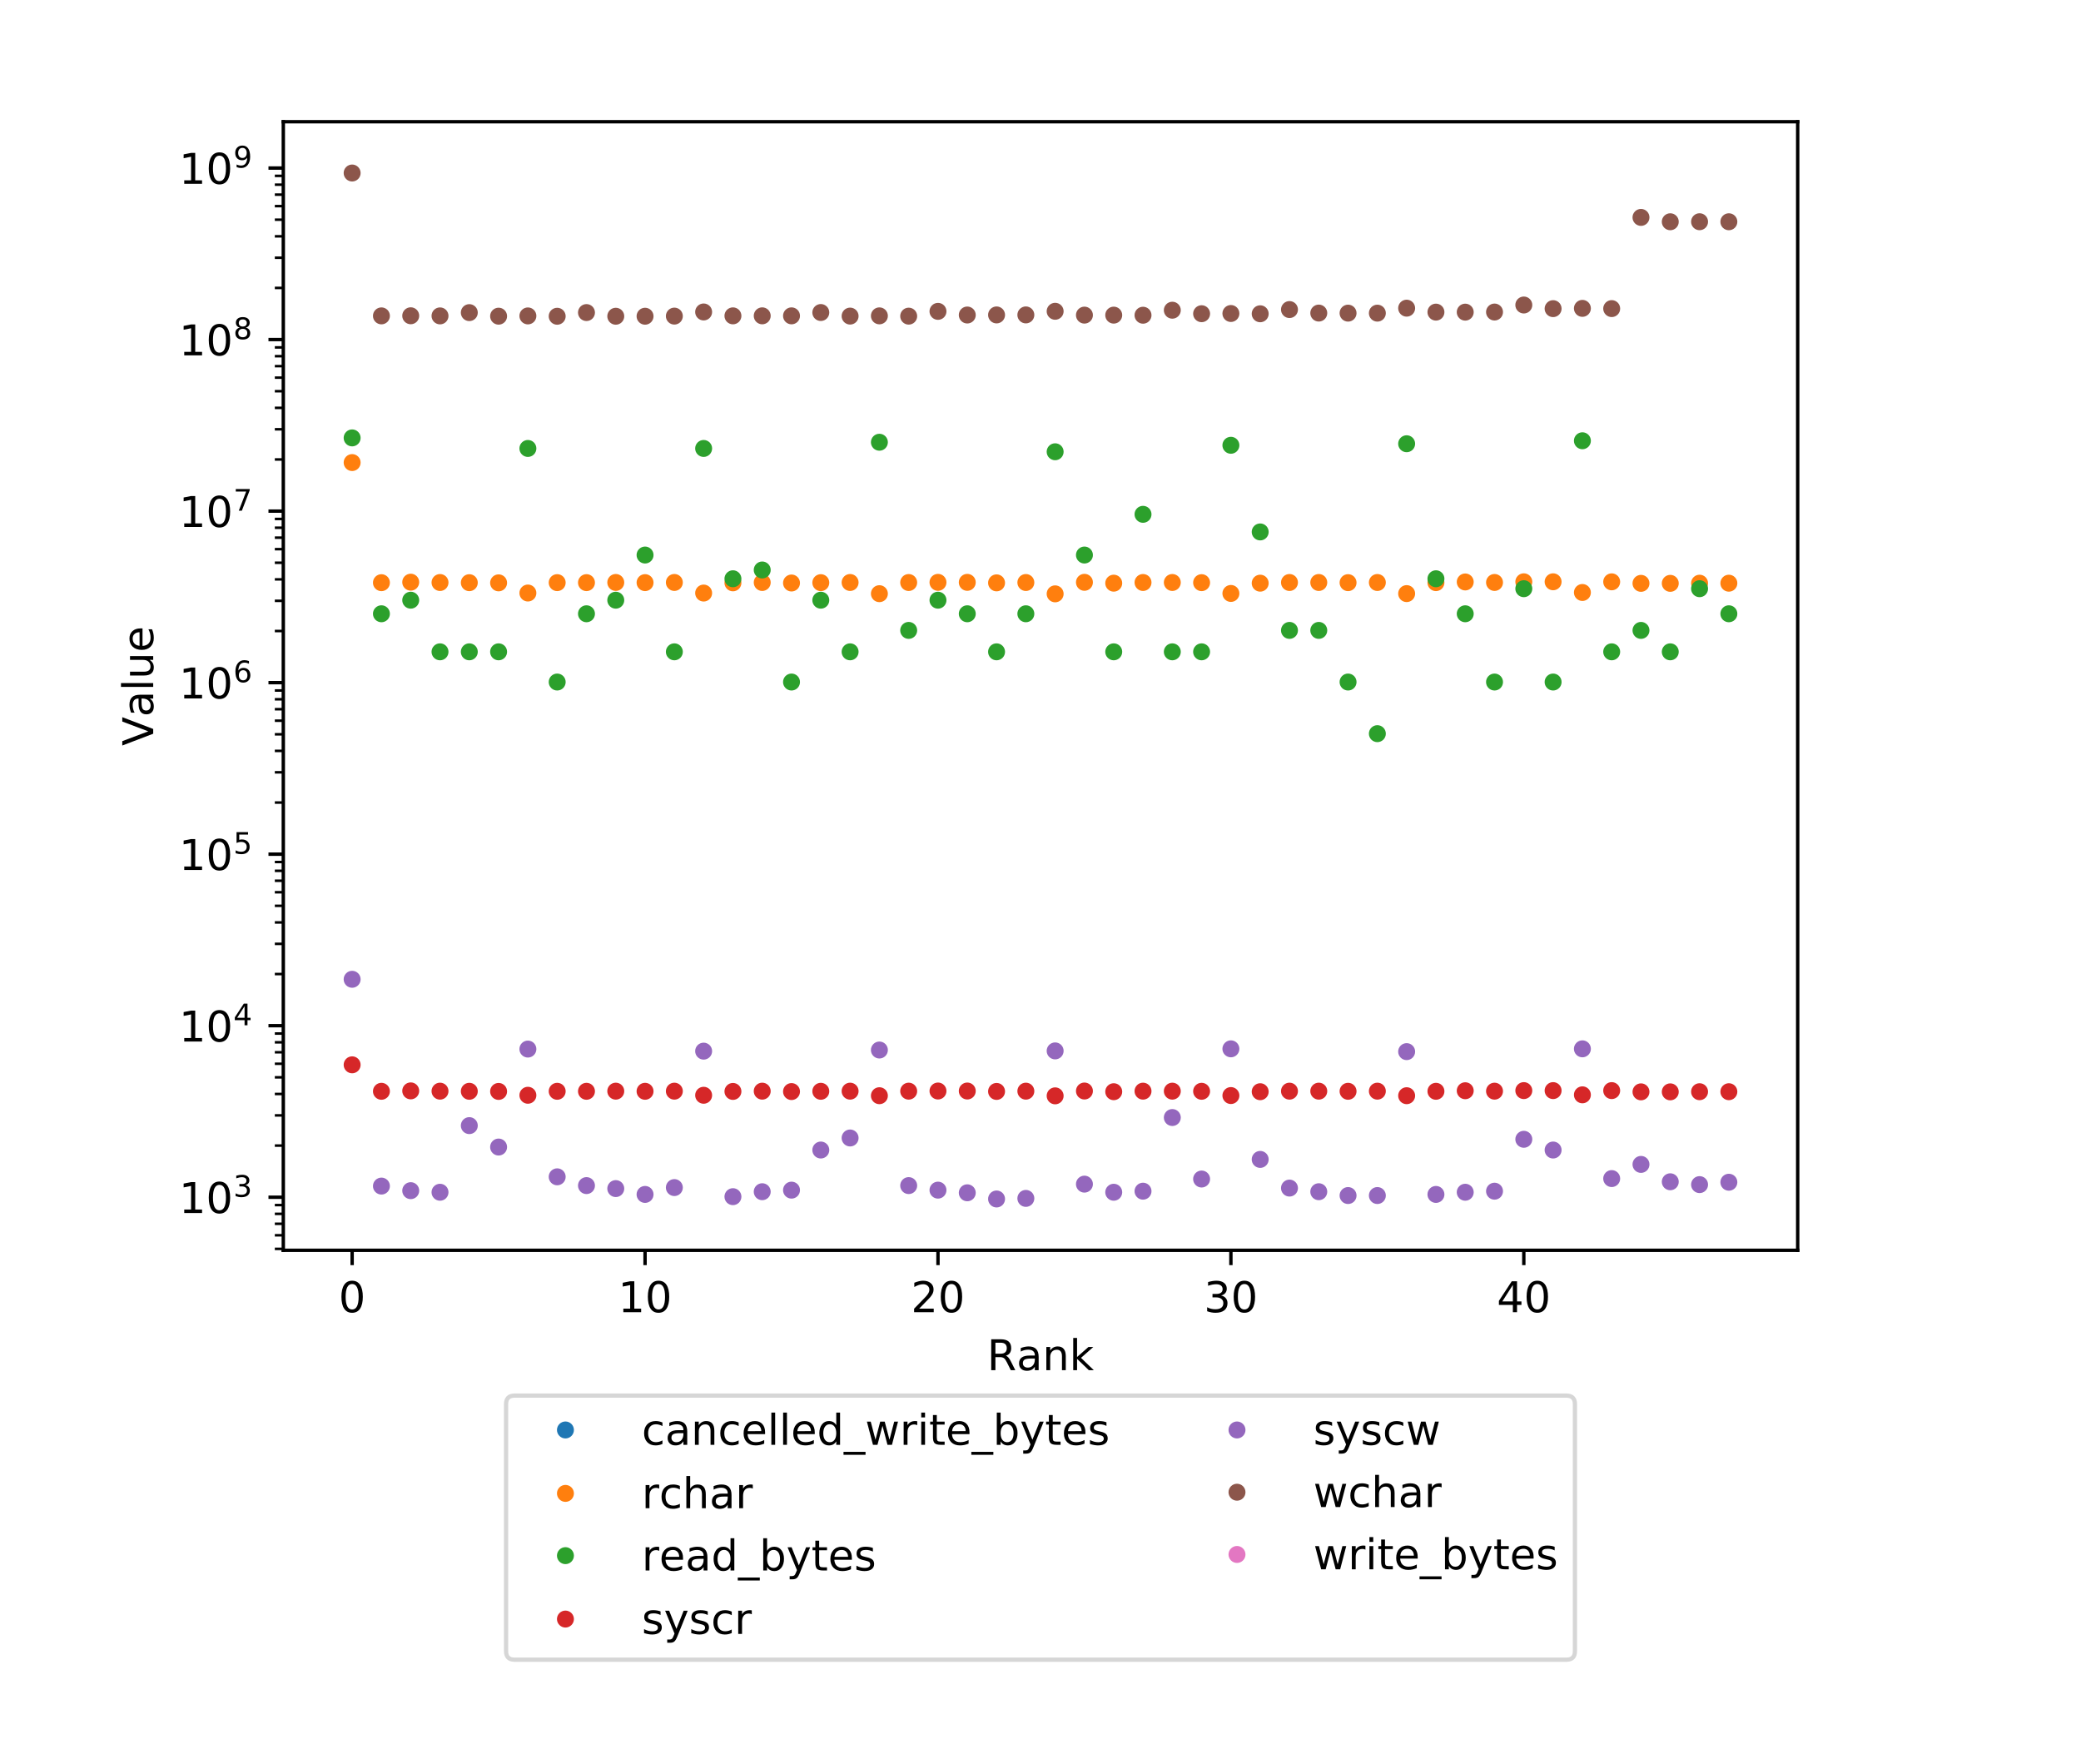 <?xml version="1.0" encoding="utf-8" standalone="no"?>
<!DOCTYPE svg PUBLIC "-//W3C//DTD SVG 1.1//EN"
  "http://www.w3.org/Graphics/SVG/1.1/DTD/svg11.dtd">
<!-- Created with matplotlib (http://matplotlib.org/) -->
<svg height="415.997pt" version="1.1" viewBox="0 0 490.736 415.997" width="490.736pt" xmlns="http://www.w3.org/2000/svg" xmlns:xlink="http://www.w3.org/1999/xlink">
 <defs>
  <style type="text/css">
*{stroke-linecap:butt;stroke-linejoin:round;}
  </style>
 </defs>
 <g id="figure_1">
  <g id="patch_1">
   <path d="M 0 415.997 
L 490.736 415.997 
L 490.736 -0 
L 0 -0 
z
" style="fill:#ffffff;"/>
  </g>
  <g id="axes_1">
   <g id="patch_2">
    <path d="M 66.808 294.812 
L 423.928 294.812 
L 423.928 28.7 
L 66.808 28.7 
z
" style="fill:#ffffff;"/>
   </g>
   <g id="matplotlib.axis_1">
    <g id="xtick_1">
     <g id="line2d_1">
      <defs>
       <path d="M 0 0 
L 0 3.5 
" id="m09ad31b36d" style="stroke:#000000;stroke-width:0.8;"/>
      </defs>
      <g>
       <use style="stroke:#000000;stroke-width:0.8;" x="83.041" xlink:href="#m09ad31b36d" y="294.812"/>
      </g>
     </g>
     <g id="text_1">
      <!-- 0 -->
      <defs>
       <path d="M 31.781 66.406 
Q 24.172 66.406 20.328 58.906 
Q 16.5 51.422 16.5 36.375 
Q 16.5 21.391 20.328 13.891 
Q 24.172 6.391 31.781 6.391 
Q 39.453 6.391 43.281 13.891 
Q 47.125 21.391 47.125 36.375 
Q 47.125 51.422 43.281 58.906 
Q 39.453 66.406 31.781 66.406 
z
M 31.781 74.219 
Q 44.047 74.219 50.516 64.516 
Q 56.984 54.828 56.984 36.375 
Q 56.984 17.969 50.516 8.266 
Q 44.047 -1.422 31.781 -1.422 
Q 19.531 -1.422 13.062 8.266 
Q 6.594 17.969 6.594 36.375 
Q 6.594 54.828 13.062 64.516 
Q 19.531 74.219 31.781 74.219 
z
" id="DejaVuSans-30"/>
      </defs>
      <g transform="translate(79.859 309.41)scale(0.1 -0.1)">
       <use xlink:href="#DejaVuSans-30"/>
      </g>
     </g>
    </g>
    <g id="xtick_2">
     <g id="line2d_2">
      <g>
       <use style="stroke:#000000;stroke-width:0.8;" x="152.116" xlink:href="#m09ad31b36d" y="294.812"/>
      </g>
     </g>
     <g id="text_2">
      <!-- 10 -->
      <defs>
       <path d="M 12.406 8.297 
L 28.516 8.297 
L 28.516 63.922 
L 10.984 60.406 
L 10.984 69.391 
L 28.422 72.906 
L 38.281 72.906 
L 38.281 8.297 
L 54.391 8.297 
L 54.391 0 
L 12.406 0 
z
" id="DejaVuSans-31"/>
      </defs>
      <g transform="translate(145.754 309.41)scale(0.1 -0.1)">
       <use xlink:href="#DejaVuSans-31"/>
       <use x="63.623" xlink:href="#DejaVuSans-30"/>
      </g>
     </g>
    </g>
    <g id="xtick_3">
     <g id="line2d_3">
      <g>
       <use style="stroke:#000000;stroke-width:0.8;" x="221.192" xlink:href="#m09ad31b36d" y="294.812"/>
      </g>
     </g>
     <g id="text_3">
      <!-- 20 -->
      <defs>
       <path d="M 19.188 8.297 
L 53.609 8.297 
L 53.609 0 
L 7.328 0 
L 7.328 8.297 
Q 12.938 14.109 22.625 23.891 
Q 32.328 33.688 34.812 36.531 
Q 39.547 41.844 41.422 45.531 
Q 43.312 49.219 43.312 52.781 
Q 43.312 58.594 39.234 62.25 
Q 35.156 65.922 28.609 65.922 
Q 23.969 65.922 18.812 64.312 
Q 13.672 62.703 7.812 59.422 
L 7.812 69.391 
Q 13.766 71.781 18.938 73 
Q 24.125 74.219 28.422 74.219 
Q 39.75 74.219 46.484 68.547 
Q 53.219 62.891 53.219 53.422 
Q 53.219 48.922 51.531 44.891 
Q 49.859 40.875 45.406 35.406 
Q 44.188 33.984 37.641 27.219 
Q 31.109 20.453 19.188 8.297 
z
" id="DejaVuSans-32"/>
      </defs>
      <g transform="translate(214.829 309.41)scale(0.1 -0.1)">
       <use xlink:href="#DejaVuSans-32"/>
       <use x="63.623" xlink:href="#DejaVuSans-30"/>
      </g>
     </g>
    </g>
    <g id="xtick_4">
     <g id="line2d_4">
      <g>
       <use style="stroke:#000000;stroke-width:0.8;" x="290.267" xlink:href="#m09ad31b36d" y="294.812"/>
      </g>
     </g>
     <g id="text_4">
      <!-- 30 -->
      <defs>
       <path d="M 40.578 39.312 
Q 47.656 37.797 51.625 33 
Q 55.609 28.219 55.609 21.188 
Q 55.609 10.406 48.188 4.484 
Q 40.766 -1.422 27.094 -1.422 
Q 22.516 -1.422 17.656 -0.516 
Q 12.797 0.391 7.625 2.203 
L 7.625 11.719 
Q 11.719 9.328 16.594 8.109 
Q 21.484 6.891 26.812 6.891 
Q 36.078 6.891 40.938 10.547 
Q 45.797 14.203 45.797 21.188 
Q 45.797 27.641 41.281 31.266 
Q 36.766 34.906 28.719 34.906 
L 20.219 34.906 
L 20.219 43.016 
L 29.109 43.016 
Q 36.375 43.016 40.234 45.922 
Q 44.094 48.828 44.094 54.297 
Q 44.094 59.906 40.109 62.906 
Q 36.141 65.922 28.719 65.922 
Q 24.656 65.922 20.016 65.031 
Q 15.375 64.156 9.812 62.312 
L 9.812 71.094 
Q 15.438 72.656 20.344 73.438 
Q 25.25 74.219 29.594 74.219 
Q 40.828 74.219 47.359 69.109 
Q 53.906 64.016 53.906 55.328 
Q 53.906 49.266 50.438 45.094 
Q 46.969 40.922 40.578 39.312 
z
" id="DejaVuSans-33"/>
      </defs>
      <g transform="translate(283.905 309.41)scale(0.1 -0.1)">
       <use xlink:href="#DejaVuSans-33"/>
       <use x="63.623" xlink:href="#DejaVuSans-30"/>
      </g>
     </g>
    </g>
    <g id="xtick_5">
     <g id="line2d_5">
      <g>
       <use style="stroke:#000000;stroke-width:0.8;" x="359.342" xlink:href="#m09ad31b36d" y="294.812"/>
      </g>
     </g>
     <g id="text_5">
      <!-- 40 -->
      <defs>
       <path d="M 37.797 64.312 
L 12.891 25.391 
L 37.797 25.391 
z
M 35.203 72.906 
L 47.609 72.906 
L 47.609 25.391 
L 58.016 25.391 
L 58.016 17.188 
L 47.609 17.188 
L 47.609 0 
L 37.797 0 
L 37.797 17.188 
L 4.891 17.188 
L 4.891 26.703 
z
" id="DejaVuSans-34"/>
      </defs>
      <g transform="translate(352.98 309.41)scale(0.1 -0.1)">
       <use xlink:href="#DejaVuSans-34"/>
       <use x="63.623" xlink:href="#DejaVuSans-30"/>
      </g>
     </g>
    </g>
    <g id="text_6">
     <!-- Rank -->
     <defs>
      <path d="M 44.391 34.188 
Q 47.562 33.109 50.562 29.594 
Q 53.562 26.078 56.594 19.922 
L 66.609 0 
L 56 0 
L 46.688 18.703 
Q 43.062 26.031 39.672 28.422 
Q 36.281 30.812 30.422 30.812 
L 19.672 30.812 
L 19.672 0 
L 9.812 0 
L 9.812 72.906 
L 32.078 72.906 
Q 44.578 72.906 50.734 67.672 
Q 56.891 62.453 56.891 51.906 
Q 56.891 45.016 53.688 40.469 
Q 50.484 35.938 44.391 34.188 
z
M 19.672 64.797 
L 19.672 38.922 
L 32.078 38.922 
Q 39.203 38.922 42.844 42.219 
Q 46.484 45.516 46.484 51.906 
Q 46.484 58.297 42.844 61.547 
Q 39.203 64.797 32.078 64.797 
z
" id="DejaVuSans-52"/>
      <path d="M 34.281 27.484 
Q 23.391 27.484 19.188 25 
Q 14.984 22.516 14.984 16.5 
Q 14.984 11.719 18.141 8.906 
Q 21.297 6.109 26.703 6.109 
Q 34.188 6.109 38.703 11.406 
Q 43.219 16.703 43.219 25.484 
L 43.219 27.484 
z
M 52.203 31.203 
L 52.203 0 
L 43.219 0 
L 43.219 8.297 
Q 40.141 3.328 35.547 0.953 
Q 30.953 -1.422 24.312 -1.422 
Q 15.922 -1.422 10.953 3.297 
Q 6 8.016 6 15.922 
Q 6 25.141 12.172 29.828 
Q 18.359 34.516 30.609 34.516 
L 43.219 34.516 
L 43.219 35.406 
Q 43.219 41.609 39.141 45 
Q 35.062 48.391 27.688 48.391 
Q 23 48.391 18.547 47.266 
Q 14.109 46.141 10.016 43.891 
L 10.016 52.203 
Q 14.938 54.109 19.578 55.047 
Q 24.219 56 28.609 56 
Q 40.484 56 46.344 49.844 
Q 52.203 43.703 52.203 31.203 
z
" id="DejaVuSans-61"/>
      <path d="M 54.891 33.016 
L 54.891 0 
L 45.906 0 
L 45.906 32.719 
Q 45.906 40.484 42.875 44.328 
Q 39.844 48.188 33.797 48.188 
Q 26.516 48.188 22.312 43.547 
Q 18.109 38.922 18.109 30.906 
L 18.109 0 
L 9.078 0 
L 9.078 54.688 
L 18.109 54.688 
L 18.109 46.188 
Q 21.344 51.125 25.703 53.562 
Q 30.078 56 35.797 56 
Q 45.219 56 50.047 50.172 
Q 54.891 44.344 54.891 33.016 
z
" id="DejaVuSans-6e"/>
      <path d="M 9.078 75.984 
L 18.109 75.984 
L 18.109 31.109 
L 44.922 54.688 
L 56.391 54.688 
L 27.391 29.109 
L 57.625 0 
L 45.906 0 
L 18.109 26.703 
L 18.109 0 
L 9.078 0 
z
" id="DejaVuSans-6b"/>
     </defs>
     <g transform="translate(232.767 323.089)scale(0.1 -0.1)">
      <use xlink:href="#DejaVuSans-52"/>
      <use x="69.451" xlink:href="#DejaVuSans-61"/>
      <use x="130.73" xlink:href="#DejaVuSans-6e"/>
      <use x="194.109" xlink:href="#DejaVuSans-6b"/>
     </g>
    </g>
   </g>
   <g id="matplotlib.axis_2">
    <g id="ytick_1">
     <g id="line2d_6">
      <defs>
       <path d="M 0 0 
L -3.5 0 
" id="m62203e118a" style="stroke:#000000;stroke-width:0.8;"/>
      </defs>
      <g>
       <use style="stroke:#000000;stroke-width:0.8;" x="66.808" xlink:href="#m62203e118a" y="282.306"/>
      </g>
     </g>
     <g id="text_7">
      <!-- $\mathdefault{10^{3}}$ -->
      <g transform="translate(42.208 286.105)scale(0.1 -0.1)">
       <use transform="translate(0 0.766)" xlink:href="#DejaVuSans-31"/>
       <use transform="translate(63.623 0.766)" xlink:href="#DejaVuSans-30"/>
       <use transform="translate(128.203 39.047)scale(0.7)" xlink:href="#DejaVuSans-33"/>
      </g>
     </g>
    </g>
    <g id="ytick_2">
     <g id="line2d_7">
      <g>
       <use style="stroke:#000000;stroke-width:0.8;" x="66.808" xlink:href="#m62203e118a" y="241.859"/>
      </g>
     </g>
     <g id="text_8">
      <!-- $\mathdefault{10^{4}}$ -->
      <g transform="translate(42.208 245.658)scale(0.1 -0.1)">
       <use transform="translate(0 0.684)" xlink:href="#DejaVuSans-31"/>
       <use transform="translate(63.623 0.684)" xlink:href="#DejaVuSans-30"/>
       <use transform="translate(128.203 38.966)scale(0.7)" xlink:href="#DejaVuSans-34"/>
      </g>
     </g>
    </g>
    <g id="ytick_3">
     <g id="line2d_8">
      <g>
       <use style="stroke:#000000;stroke-width:0.8;" x="66.808" xlink:href="#m62203e118a" y="201.412"/>
      </g>
     </g>
     <g id="text_9">
      <!-- $\mathdefault{10^{5}}$ -->
      <defs>
       <path d="M 10.797 72.906 
L 49.516 72.906 
L 49.516 64.594 
L 19.828 64.594 
L 19.828 46.734 
Q 21.969 47.469 24.109 47.828 
Q 26.266 48.188 28.422 48.188 
Q 40.625 48.188 47.75 41.5 
Q 54.891 34.812 54.891 23.391 
Q 54.891 11.625 47.562 5.094 
Q 40.234 -1.422 26.906 -1.422 
Q 22.312 -1.422 17.547 -0.641 
Q 12.797 0.141 7.719 1.703 
L 7.719 11.625 
Q 12.109 9.234 16.797 8.062 
Q 21.484 6.891 26.703 6.891 
Q 35.156 6.891 40.078 11.328 
Q 45.016 15.766 45.016 23.391 
Q 45.016 31 40.078 35.438 
Q 35.156 39.891 26.703 39.891 
Q 22.75 39.891 18.812 39.016 
Q 14.891 38.141 10.797 36.281 
z
" id="DejaVuSans-35"/>
      </defs>
      <g transform="translate(42.208 205.212)scale(0.1 -0.1)">
       <use transform="translate(0 0.684)" xlink:href="#DejaVuSans-31"/>
       <use transform="translate(63.623 0.684)" xlink:href="#DejaVuSans-30"/>
       <use transform="translate(128.203 38.966)scale(0.7)" xlink:href="#DejaVuSans-35"/>
      </g>
     </g>
    </g>
    <g id="ytick_4">
     <g id="line2d_9">
      <g>
       <use style="stroke:#000000;stroke-width:0.8;" x="66.808" xlink:href="#m62203e118a" y="160.966"/>
      </g>
     </g>
     <g id="text_10">
      <!-- $\mathdefault{10^{6}}$ -->
      <defs>
       <path d="M 33.016 40.375 
Q 26.375 40.375 22.484 35.828 
Q 18.609 31.297 18.609 23.391 
Q 18.609 15.531 22.484 10.953 
Q 26.375 6.391 33.016 6.391 
Q 39.656 6.391 43.531 10.953 
Q 47.406 15.531 47.406 23.391 
Q 47.406 31.297 43.531 35.828 
Q 39.656 40.375 33.016 40.375 
z
M 52.594 71.297 
L 52.594 62.312 
Q 48.875 64.062 45.094 64.984 
Q 41.312 65.922 37.594 65.922 
Q 27.828 65.922 22.672 59.328 
Q 17.531 52.734 16.797 39.406 
Q 19.672 43.656 24.016 45.922 
Q 28.375 48.188 33.594 48.188 
Q 44.578 48.188 50.953 41.516 
Q 57.328 34.859 57.328 23.391 
Q 57.328 12.156 50.688 5.359 
Q 44.047 -1.422 33.016 -1.422 
Q 20.359 -1.422 13.672 8.266 
Q 6.984 17.969 6.984 36.375 
Q 6.984 53.656 15.188 63.938 
Q 23.391 74.219 37.203 74.219 
Q 40.922 74.219 44.703 73.484 
Q 48.484 72.75 52.594 71.297 
z
" id="DejaVuSans-36"/>
      </defs>
      <g transform="translate(42.208 164.765)scale(0.1 -0.1)">
       <use transform="translate(0 0.766)" xlink:href="#DejaVuSans-31"/>
       <use transform="translate(63.623 0.766)" xlink:href="#DejaVuSans-30"/>
       <use transform="translate(128.203 39.047)scale(0.7)" xlink:href="#DejaVuSans-36"/>
      </g>
     </g>
    </g>
    <g id="ytick_5">
     <g id="line2d_10">
      <g>
       <use style="stroke:#000000;stroke-width:0.8;" x="66.808" xlink:href="#m62203e118a" y="120.519"/>
      </g>
     </g>
     <g id="text_11">
      <!-- $\mathdefault{10^{7}}$ -->
      <defs>
       <path d="M 8.203 72.906 
L 55.078 72.906 
L 55.078 68.703 
L 28.609 0 
L 18.312 0 
L 43.219 64.594 
L 8.203 64.594 
z
" id="DejaVuSans-37"/>
      </defs>
      <g transform="translate(42.208 124.318)scale(0.1 -0.1)">
       <use transform="translate(0 0.684)" xlink:href="#DejaVuSans-31"/>
       <use transform="translate(63.623 0.684)" xlink:href="#DejaVuSans-30"/>
       <use transform="translate(128.203 38.966)scale(0.7)" xlink:href="#DejaVuSans-37"/>
      </g>
     </g>
    </g>
    <g id="ytick_6">
     <g id="line2d_11">
      <g>
       <use style="stroke:#000000;stroke-width:0.8;" x="66.808" xlink:href="#m62203e118a" y="80.072"/>
      </g>
     </g>
     <g id="text_12">
      <!-- $\mathdefault{10^{8}}$ -->
      <defs>
       <path d="M 31.781 34.625 
Q 24.75 34.625 20.719 30.859 
Q 16.703 27.094 16.703 20.516 
Q 16.703 13.922 20.719 10.156 
Q 24.75 6.391 31.781 6.391 
Q 38.812 6.391 42.859 10.172 
Q 46.922 13.969 46.922 20.516 
Q 46.922 27.094 42.891 30.859 
Q 38.875 34.625 31.781 34.625 
z
M 21.922 38.812 
Q 15.578 40.375 12.031 44.719 
Q 8.5 49.078 8.5 55.328 
Q 8.5 64.062 14.719 69.141 
Q 20.953 74.219 31.781 74.219 
Q 42.672 74.219 48.875 69.141 
Q 55.078 64.062 55.078 55.328 
Q 55.078 49.078 51.531 44.719 
Q 48 40.375 41.703 38.812 
Q 48.828 37.156 52.797 32.312 
Q 56.781 27.484 56.781 20.516 
Q 56.781 9.906 50.312 4.234 
Q 43.844 -1.422 31.781 -1.422 
Q 19.734 -1.422 13.25 4.234 
Q 6.781 9.906 6.781 20.516 
Q 6.781 27.484 10.781 32.312 
Q 14.797 37.156 21.922 38.812 
z
M 18.312 54.391 
Q 18.312 48.734 21.844 45.562 
Q 25.391 42.391 31.781 42.391 
Q 38.141 42.391 41.719 45.562 
Q 45.312 48.734 45.312 54.391 
Q 45.312 60.062 41.719 63.234 
Q 38.141 66.406 31.781 66.406 
Q 25.391 66.406 21.844 63.234 
Q 18.312 60.062 18.312 54.391 
z
" id="DejaVuSans-38"/>
      </defs>
      <g transform="translate(42.208 83.871)scale(0.1 -0.1)">
       <use transform="translate(0 0.766)" xlink:href="#DejaVuSans-31"/>
       <use transform="translate(63.623 0.766)" xlink:href="#DejaVuSans-30"/>
       <use transform="translate(128.203 39.047)scale(0.7)" xlink:href="#DejaVuSans-38"/>
      </g>
     </g>
    </g>
    <g id="ytick_7">
     <g id="line2d_12">
      <g>
       <use style="stroke:#000000;stroke-width:0.8;" x="66.808" xlink:href="#m62203e118a" y="39.625"/>
      </g>
     </g>
     <g id="text_13">
      <!-- $\mathdefault{10^{9}}$ -->
      <defs>
       <path d="M 10.984 1.516 
L 10.984 10.5 
Q 14.703 8.734 18.5 7.812 
Q 22.312 6.891 25.984 6.891 
Q 35.75 6.891 40.891 13.453 
Q 46.047 20.016 46.781 33.406 
Q 43.953 29.203 39.594 26.953 
Q 35.25 24.703 29.984 24.703 
Q 19.047 24.703 12.672 31.312 
Q 6.297 37.938 6.297 49.422 
Q 6.297 60.641 12.938 67.422 
Q 19.578 74.219 30.609 74.219 
Q 43.266 74.219 49.922 64.516 
Q 56.594 54.828 56.594 36.375 
Q 56.594 19.141 48.406 8.859 
Q 40.234 -1.422 26.422 -1.422 
Q 22.703 -1.422 18.891 -0.688 
Q 15.094 0.047 10.984 1.516 
z
M 30.609 32.422 
Q 37.25 32.422 41.125 36.953 
Q 45.016 41.5 45.016 49.422 
Q 45.016 57.281 41.125 61.844 
Q 37.25 66.406 30.609 66.406 
Q 23.969 66.406 20.094 61.844 
Q 16.219 57.281 16.219 49.422 
Q 16.219 41.5 20.094 36.953 
Q 23.969 32.422 30.609 32.422 
z
" id="DejaVuSans-39"/>
      </defs>
      <g transform="translate(42.208 43.424)scale(0.1 -0.1)">
       <use transform="translate(0 0.766)" xlink:href="#DejaVuSans-31"/>
       <use transform="translate(63.623 0.766)" xlink:href="#DejaVuSans-30"/>
       <use transform="translate(128.203 39.047)scale(0.7)" xlink:href="#DejaVuSans-39"/>
      </g>
     </g>
    </g>
    <g id="ytick_8">
     <g id="line2d_13">
      <defs>
       <path d="M 0 0 
L -2 0 
" id="m671242ab85" style="stroke:#000000;stroke-width:0.6;"/>
      </defs>
      <g>
       <use style="stroke:#000000;stroke-width:0.6;" x="66.808" xlink:href="#m671242ab85" y="294.482"/>
      </g>
     </g>
    </g>
    <g id="ytick_9">
     <g id="line2d_14">
      <g>
       <use style="stroke:#000000;stroke-width:0.6;" x="66.808" xlink:href="#m671242ab85" y="291.279"/>
      </g>
     </g>
    </g>
    <g id="ytick_10">
     <g id="line2d_15">
      <g>
       <use style="stroke:#000000;stroke-width:0.6;" x="66.808" xlink:href="#m671242ab85" y="288.571"/>
      </g>
     </g>
    </g>
    <g id="ytick_11">
     <g id="line2d_16">
      <g>
       <use style="stroke:#000000;stroke-width:0.6;" x="66.808" xlink:href="#m671242ab85" y="286.226"/>
      </g>
     </g>
    </g>
    <g id="ytick_12">
     <g id="line2d_17">
      <g>
       <use style="stroke:#000000;stroke-width:0.6;" x="66.808" xlink:href="#m671242ab85" y="284.157"/>
      </g>
     </g>
    </g>
    <g id="ytick_13">
     <g id="line2d_18">
      <g>
       <use style="stroke:#000000;stroke-width:0.6;" x="66.808" xlink:href="#m671242ab85" y="270.13"/>
      </g>
     </g>
    </g>
    <g id="ytick_14">
     <g id="line2d_19">
      <g>
       <use style="stroke:#000000;stroke-width:0.6;" x="66.808" xlink:href="#m671242ab85" y="263.008"/>
      </g>
     </g>
    </g>
    <g id="ytick_15">
     <g id="line2d_20">
      <g>
       <use style="stroke:#000000;stroke-width:0.6;" x="66.808" xlink:href="#m671242ab85" y="257.954"/>
      </g>
     </g>
    </g>
    <g id="ytick_16">
     <g id="line2d_21">
      <g>
       <use style="stroke:#000000;stroke-width:0.6;" x="66.808" xlink:href="#m671242ab85" y="254.035"/>
      </g>
     </g>
    </g>
    <g id="ytick_17">
     <g id="line2d_22">
      <g>
       <use style="stroke:#000000;stroke-width:0.6;" x="66.808" xlink:href="#m671242ab85" y="250.832"/>
      </g>
     </g>
    </g>
    <g id="ytick_18">
     <g id="line2d_23">
      <g>
       <use style="stroke:#000000;stroke-width:0.6;" x="66.808" xlink:href="#m671242ab85" y="248.124"/>
      </g>
     </g>
    </g>
    <g id="ytick_19">
     <g id="line2d_24">
      <g>
       <use style="stroke:#000000;stroke-width:0.6;" x="66.808" xlink:href="#m671242ab85" y="245.779"/>
      </g>
     </g>
    </g>
    <g id="ytick_20">
     <g id="line2d_25">
      <g>
       <use style="stroke:#000000;stroke-width:0.6;" x="66.808" xlink:href="#m671242ab85" y="243.71"/>
      </g>
     </g>
    </g>
    <g id="ytick_21">
     <g id="line2d_26">
      <g>
       <use style="stroke:#000000;stroke-width:0.6;" x="66.808" xlink:href="#m671242ab85" y="229.683"/>
      </g>
     </g>
    </g>
    <g id="ytick_22">
     <g id="line2d_27">
      <g>
       <use style="stroke:#000000;stroke-width:0.6;" x="66.808" xlink:href="#m671242ab85" y="222.561"/>
      </g>
     </g>
    </g>
    <g id="ytick_23">
     <g id="line2d_28">
      <g>
       <use style="stroke:#000000;stroke-width:0.6;" x="66.808" xlink:href="#m671242ab85" y="217.508"/>
      </g>
     </g>
    </g>
    <g id="ytick_24">
     <g id="line2d_29">
      <g>
       <use style="stroke:#000000;stroke-width:0.6;" x="66.808" xlink:href="#m671242ab85" y="213.588"/>
      </g>
     </g>
    </g>
    <g id="ytick_25">
     <g id="line2d_30">
      <g>
       <use style="stroke:#000000;stroke-width:0.6;" x="66.808" xlink:href="#m671242ab85" y="210.385"/>
      </g>
     </g>
    </g>
    <g id="ytick_26">
     <g id="line2d_31">
      <g>
       <use style="stroke:#000000;stroke-width:0.6;" x="66.808" xlink:href="#m671242ab85" y="207.678"/>
      </g>
     </g>
    </g>
    <g id="ytick_27">
     <g id="line2d_32">
      <g>
       <use style="stroke:#000000;stroke-width:0.6;" x="66.808" xlink:href="#m671242ab85" y="205.332"/>
      </g>
     </g>
    </g>
    <g id="ytick_28">
     <g id="line2d_33">
      <g>
       <use style="stroke:#000000;stroke-width:0.6;" x="66.808" xlink:href="#m671242ab85" y="203.263"/>
      </g>
     </g>
    </g>
    <g id="ytick_29">
     <g id="line2d_34">
      <g>
       <use style="stroke:#000000;stroke-width:0.6;" x="66.808" xlink:href="#m671242ab85" y="189.237"/>
      </g>
     </g>
    </g>
    <g id="ytick_30">
     <g id="line2d_35">
      <g>
       <use style="stroke:#000000;stroke-width:0.6;" x="66.808" xlink:href="#m671242ab85" y="182.114"/>
      </g>
     </g>
    </g>
    <g id="ytick_31">
     <g id="line2d_36">
      <g>
       <use style="stroke:#000000;stroke-width:0.6;" x="66.808" xlink:href="#m671242ab85" y="177.061"/>
      </g>
     </g>
    </g>
    <g id="ytick_32">
     <g id="line2d_37">
      <g>
       <use style="stroke:#000000;stroke-width:0.6;" x="66.808" xlink:href="#m671242ab85" y="173.141"/>
      </g>
     </g>
    </g>
    <g id="ytick_33">
     <g id="line2d_38">
      <g>
       <use style="stroke:#000000;stroke-width:0.6;" x="66.808" xlink:href="#m671242ab85" y="169.939"/>
      </g>
     </g>
    </g>
    <g id="ytick_34">
     <g id="line2d_39">
      <g>
       <use style="stroke:#000000;stroke-width:0.6;" x="66.808" xlink:href="#m671242ab85" y="167.231"/>
      </g>
     </g>
    </g>
    <g id="ytick_35">
     <g id="line2d_40">
      <g>
       <use style="stroke:#000000;stroke-width:0.6;" x="66.808" xlink:href="#m671242ab85" y="164.885"/>
      </g>
     </g>
    </g>
    <g id="ytick_36">
     <g id="line2d_41">
      <g>
       <use style="stroke:#000000;stroke-width:0.6;" x="66.808" xlink:href="#m671242ab85" y="162.816"/>
      </g>
     </g>
    </g>
    <g id="ytick_37">
     <g id="line2d_42">
      <g>
       <use style="stroke:#000000;stroke-width:0.6;" x="66.808" xlink:href="#m671242ab85" y="148.79"/>
      </g>
     </g>
    </g>
    <g id="ytick_38">
     <g id="line2d_43">
      <g>
       <use style="stroke:#000000;stroke-width:0.6;" x="66.808" xlink:href="#m671242ab85" y="141.667"/>
      </g>
     </g>
    </g>
    <g id="ytick_39">
     <g id="line2d_44">
      <g>
       <use style="stroke:#000000;stroke-width:0.6;" x="66.808" xlink:href="#m671242ab85" y="136.614"/>
      </g>
     </g>
    </g>
    <g id="ytick_40">
     <g id="line2d_45">
      <g>
       <use style="stroke:#000000;stroke-width:0.6;" x="66.808" xlink:href="#m671242ab85" y="132.694"/>
      </g>
     </g>
    </g>
    <g id="ytick_41">
     <g id="line2d_46">
      <g>
       <use style="stroke:#000000;stroke-width:0.6;" x="66.808" xlink:href="#m671242ab85" y="129.492"/>
      </g>
     </g>
    </g>
    <g id="ytick_42">
     <g id="line2d_47">
      <g>
       <use style="stroke:#000000;stroke-width:0.6;" x="66.808" xlink:href="#m671242ab85" y="126.784"/>
      </g>
     </g>
    </g>
    <g id="ytick_43">
     <g id="line2d_48">
      <g>
       <use style="stroke:#000000;stroke-width:0.6;" x="66.808" xlink:href="#m671242ab85" y="124.438"/>
      </g>
     </g>
    </g>
    <g id="ytick_44">
     <g id="line2d_49">
      <g>
       <use style="stroke:#000000;stroke-width:0.6;" x="66.808" xlink:href="#m671242ab85" y="122.369"/>
      </g>
     </g>
    </g>
    <g id="ytick_45">
     <g id="line2d_50">
      <g>
       <use style="stroke:#000000;stroke-width:0.6;" x="66.808" xlink:href="#m671242ab85" y="108.343"/>
      </g>
     </g>
    </g>
    <g id="ytick_46">
     <g id="line2d_51">
      <g>
       <use style="stroke:#000000;stroke-width:0.6;" x="66.808" xlink:href="#m671242ab85" y="101.221"/>
      </g>
     </g>
    </g>
    <g id="ytick_47">
     <g id="line2d_52">
      <g>
       <use style="stroke:#000000;stroke-width:0.6;" x="66.808" xlink:href="#m671242ab85" y="96.167"/>
      </g>
     </g>
    </g>
    <g id="ytick_48">
     <g id="line2d_53">
      <g>
       <use style="stroke:#000000;stroke-width:0.6;" x="66.808" xlink:href="#m671242ab85" y="92.248"/>
      </g>
     </g>
    </g>
    <g id="ytick_49">
     <g id="line2d_54">
      <g>
       <use style="stroke:#000000;stroke-width:0.6;" x="66.808" xlink:href="#m671242ab85" y="89.045"/>
      </g>
     </g>
    </g>
    <g id="ytick_50">
     <g id="line2d_55">
      <g>
       <use style="stroke:#000000;stroke-width:0.6;" x="66.808" xlink:href="#m671242ab85" y="86.337"/>
      </g>
     </g>
    </g>
    <g id="ytick_51">
     <g id="line2d_56">
      <g>
       <use style="stroke:#000000;stroke-width:0.6;" x="66.808" xlink:href="#m671242ab85" y="83.992"/>
      </g>
     </g>
    </g>
    <g id="ytick_52">
     <g id="line2d_57">
      <g>
       <use style="stroke:#000000;stroke-width:0.6;" x="66.808" xlink:href="#m671242ab85" y="81.923"/>
      </g>
     </g>
    </g>
    <g id="ytick_53">
     <g id="line2d_58">
      <g>
       <use style="stroke:#000000;stroke-width:0.6;" x="66.808" xlink:href="#m671242ab85" y="67.896"/>
      </g>
     </g>
    </g>
    <g id="ytick_54">
     <g id="line2d_59">
      <g>
       <use style="stroke:#000000;stroke-width:0.6;" x="66.808" xlink:href="#m671242ab85" y="60.774"/>
      </g>
     </g>
    </g>
    <g id="ytick_55">
     <g id="line2d_60">
      <g>
       <use style="stroke:#000000;stroke-width:0.6;" x="66.808" xlink:href="#m671242ab85" y="55.721"/>
      </g>
     </g>
    </g>
    <g id="ytick_56">
     <g id="line2d_61">
      <g>
       <use style="stroke:#000000;stroke-width:0.6;" x="66.808" xlink:href="#m671242ab85" y="51.801"/>
      </g>
     </g>
    </g>
    <g id="ytick_57">
     <g id="line2d_62">
      <g>
       <use style="stroke:#000000;stroke-width:0.6;" x="66.808" xlink:href="#m671242ab85" y="48.598"/>
      </g>
     </g>
    </g>
    <g id="ytick_58">
     <g id="line2d_63">
      <g>
       <use style="stroke:#000000;stroke-width:0.6;" x="66.808" xlink:href="#m671242ab85" y="45.89"/>
      </g>
     </g>
    </g>
    <g id="ytick_59">
     <g id="line2d_64">
      <g>
       <use style="stroke:#000000;stroke-width:0.6;" x="66.808" xlink:href="#m671242ab85" y="43.545"/>
      </g>
     </g>
    </g>
    <g id="ytick_60">
     <g id="line2d_65">
      <g>
       <use style="stroke:#000000;stroke-width:0.6;" x="66.808" xlink:href="#m671242ab85" y="41.476"/>
      </g>
     </g>
    </g>
    <g id="text_14">
     <!-- Value -->
     <defs>
      <path d="M 28.609 0 
L 0.781 72.906 
L 11.078 72.906 
L 34.188 11.531 
L 57.328 72.906 
L 67.578 72.906 
L 39.797 0 
z
" id="DejaVuSans-56"/>
      <path d="M 9.422 75.984 
L 18.406 75.984 
L 18.406 0 
L 9.422 0 
z
" id="DejaVuSans-6c"/>
      <path d="M 8.5 21.578 
L 8.5 54.688 
L 17.484 54.688 
L 17.484 21.922 
Q 17.484 14.156 20.5 10.266 
Q 23.531 6.391 29.594 6.391 
Q 36.859 6.391 41.078 11.031 
Q 45.312 15.672 45.312 23.688 
L 45.312 54.688 
L 54.297 54.688 
L 54.297 0 
L 45.312 0 
L 45.312 8.406 
Q 42.047 3.422 37.719 1 
Q 33.406 -1.422 27.688 -1.422 
Q 18.266 -1.422 13.375 4.438 
Q 8.5 10.297 8.5 21.578 
z
M 31.109 56 
z
" id="DejaVuSans-75"/>
      <path d="M 56.203 29.594 
L 56.203 25.203 
L 14.891 25.203 
Q 15.484 15.922 20.484 11.062 
Q 25.484 6.203 34.422 6.203 
Q 39.594 6.203 44.453 7.469 
Q 49.312 8.734 54.109 11.281 
L 54.109 2.781 
Q 49.266 0.734 44.188 -0.344 
Q 39.109 -1.422 33.891 -1.422 
Q 20.797 -1.422 13.156 6.188 
Q 5.516 13.812 5.516 26.812 
Q 5.516 40.234 12.766 48.109 
Q 20.016 56 32.328 56 
Q 43.359 56 49.781 48.891 
Q 56.203 41.797 56.203 29.594 
z
M 47.219 32.234 
Q 47.125 39.594 43.094 43.984 
Q 39.062 48.391 32.422 48.391 
Q 24.906 48.391 20.391 44.141 
Q 15.875 39.891 15.188 32.172 
z
" id="DejaVuSans-65"/>
     </defs>
     <g transform="translate(36.128 175.869)rotate(-90)scale(0.1 -0.1)">
      <use xlink:href="#DejaVuSans-56"/>
      <use x="68.299" xlink:href="#DejaVuSans-61"/>
      <use x="129.578" xlink:href="#DejaVuSans-6c"/>
      <use x="157.361" xlink:href="#DejaVuSans-75"/>
      <use x="220.74" xlink:href="#DejaVuSans-65"/>
     </g>
    </g>
   </g>
   <g id="line2d_66">
    <defs>
     <path d="M 0 1.5 
C 0.398 1.5 0.779 1.342 1.061 1.061 
C 1.342 0.779 1.5 0.398 1.5 0 
C 1.5 -0.398 1.342 -0.779 1.061 -1.061 
C 0.779 -1.342 0.398 -1.5 0 -1.5 
C -0.398 -1.5 -0.779 -1.342 -1.061 -1.061 
C -1.342 -0.779 -1.5 -0.398 -1.5 0 
C -1.5 0.398 -1.342 0.779 -1.061 1.061 
C -0.779 1.342 -0.398 1.5 0 1.5 
z
" id="mbbbd1f1b43" style="stroke:#1f77b4;"/>
    </defs>
    <g clip-path="url(#pdeeb1db229)"/>
   </g>
   <g id="line2d_67">
    <defs>
     <path d="M 0 1.5 
C 0.398 1.5 0.779 1.342 1.061 1.061 
C 1.342 0.779 1.5 0.398 1.5 0 
C 1.5 -0.398 1.342 -0.779 1.061 -1.061 
C 0.779 -1.342 0.398 -1.5 0 -1.5 
C -0.398 -1.5 -0.779 -1.342 -1.061 -1.061 
C -1.342 -0.779 -1.5 -0.398 -1.5 0 
C -1.5 0.398 -1.342 0.779 -1.061 1.061 
C -0.779 1.342 -0.398 1.5 0 1.5 
z
" id="m67b19fdcda" style="stroke:#ff7f0e;"/>
    </defs>
    <g clip-path="url(#pdeeb1db229)">
     <use style="fill:#ff7f0e;stroke:#ff7f0e;" x="83.041" xlink:href="#m67b19fdcda" y="109.073"/>
     <use style="fill:#ff7f0e;stroke:#ff7f0e;" x="89.948" xlink:href="#m67b19fdcda" y="137.395"/>
     <use style="fill:#ff7f0e;stroke:#ff7f0e;" x="96.856" xlink:href="#m67b19fdcda" y="137.276"/>
     <use style="fill:#ff7f0e;stroke:#ff7f0e;" x="103.763" xlink:href="#m67b19fdcda" y="137.356"/>
     <use style="fill:#ff7f0e;stroke:#ff7f0e;" x="110.671" xlink:href="#m67b19fdcda" y="137.395"/>
     <use style="fill:#ff7f0e;stroke:#ff7f0e;" x="117.578" xlink:href="#m67b19fdcda" y="137.435"/>
     <use style="fill:#ff7f0e;stroke:#ff7f0e;" x="124.486" xlink:href="#m67b19fdcda" y="139.833"/>
     <use style="fill:#ff7f0e;stroke:#ff7f0e;" x="131.394" xlink:href="#m67b19fdcda" y="137.383"/>
     <use style="fill:#ff7f0e;stroke:#ff7f0e;" x="138.301" xlink:href="#m67b19fdcda" y="137.383"/>
     <use style="fill:#ff7f0e;stroke:#ff7f0e;" x="145.209" xlink:href="#m67b19fdcda" y="137.343"/>
     <use style="fill:#ff7f0e;stroke:#ff7f0e;" x="152.116" xlink:href="#m67b19fdcda" y="137.382"/>
     <use style="fill:#ff7f0e;stroke:#ff7f0e;" x="159.024" xlink:href="#m67b19fdcda" y="137.342"/>
     <use style="fill:#ff7f0e;stroke:#ff7f0e;" x="165.931" xlink:href="#m67b19fdcda" y="139.842"/>
     <use style="fill:#ff7f0e;stroke:#ff7f0e;" x="172.839" xlink:href="#m67b19fdcda" y="137.43"/>
     <use style="fill:#ff7f0e;stroke:#ff7f0e;" x="179.746" xlink:href="#m67b19fdcda" y="137.35"/>
     <use style="fill:#ff7f0e;stroke:#ff7f0e;" x="186.654" xlink:href="#m67b19fdcda" y="137.47"/>
     <use style="fill:#ff7f0e;stroke:#ff7f0e;" x="193.561" xlink:href="#m67b19fdcda" y="137.389"/>
     <use style="fill:#ff7f0e;stroke:#ff7f0e;" x="200.469" xlink:href="#m67b19fdcda" y="137.349"/>
     <use style="fill:#ff7f0e;stroke:#ff7f0e;" x="207.376" xlink:href="#m67b19fdcda" y="139.988"/>
     <use style="fill:#ff7f0e;stroke:#ff7f0e;" x="214.284" xlink:href="#m67b19fdcda" y="137.357"/>
     <use style="fill:#ff7f0e;stroke:#ff7f0e;" x="221.192" xlink:href="#m67b19fdcda" y="137.317"/>
     <use style="fill:#ff7f0e;stroke:#ff7f0e;" x="228.099" xlink:href="#m67b19fdcda" y="137.317"/>
     <use style="fill:#ff7f0e;stroke:#ff7f0e;" x="235.007" xlink:href="#m67b19fdcda" y="137.436"/>
     <use style="fill:#ff7f0e;stroke:#ff7f0e;" x="241.914" xlink:href="#m67b19fdcda" y="137.356"/>
     <use style="fill:#ff7f0e;stroke:#ff7f0e;" x="248.822" xlink:href="#m67b19fdcda" y="140.027"/>
     <use style="fill:#ff7f0e;stroke:#ff7f0e;" x="255.729" xlink:href="#m67b19fdcda" y="137.31"/>
     <use style="fill:#ff7f0e;stroke:#ff7f0e;" x="262.637" xlink:href="#m67b19fdcda" y="137.51"/>
     <use style="fill:#ff7f0e;stroke:#ff7f0e;" x="269.544" xlink:href="#m67b19fdcda" y="137.35"/>
     <use style="fill:#ff7f0e;stroke:#ff7f0e;" x="276.452" xlink:href="#m67b19fdcda" y="137.349"/>
     <use style="fill:#ff7f0e;stroke:#ff7f0e;" x="283.359" xlink:href="#m67b19fdcda" y="137.389"/>
     <use style="fill:#ff7f0e;stroke:#ff7f0e;" x="290.267" xlink:href="#m67b19fdcda" y="139.933"/>
     <use style="fill:#ff7f0e;stroke:#ff7f0e;" x="297.175" xlink:href="#m67b19fdcda" y="137.51"/>
     <use style="fill:#ff7f0e;stroke:#ff7f0e;" x="304.082" xlink:href="#m67b19fdcda" y="137.35"/>
     <use style="fill:#ff7f0e;stroke:#ff7f0e;" x="310.99" xlink:href="#m67b19fdcda" y="137.35"/>
     <use style="fill:#ff7f0e;stroke:#ff7f0e;" x="317.897" xlink:href="#m67b19fdcda" y="137.389"/>
     <use style="fill:#ff7f0e;stroke:#ff7f0e;" x="324.805" xlink:href="#m67b19fdcda" y="137.352"/>
     <use style="fill:#ff7f0e;stroke:#ff7f0e;" x="331.712" xlink:href="#m67b19fdcda" y="139.971"/>
     <use style="fill:#ff7f0e;stroke:#ff7f0e;" x="338.62" xlink:href="#m67b19fdcda" y="137.383"/>
     <use style="fill:#ff7f0e;stroke:#ff7f0e;" x="345.527" xlink:href="#m67b19fdcda" y="137.224"/>
     <use style="fill:#ff7f0e;stroke:#ff7f0e;" x="352.435" xlink:href="#m67b19fdcda" y="137.343"/>
     <use style="fill:#ff7f0e;stroke:#ff7f0e;" x="359.342" xlink:href="#m67b19fdcda" y="137.184"/>
     <use style="fill:#ff7f0e;stroke:#ff7f0e;" x="366.25" xlink:href="#m67b19fdcda" y="137.184"/>
     <use style="fill:#ff7f0e;stroke:#ff7f0e;" x="373.158" xlink:href="#m67b19fdcda" y="139.707"/>
     <use style="fill:#ff7f0e;stroke:#ff7f0e;" x="380.065" xlink:href="#m67b19fdcda" y="137.194"/>
     <use style="fill:#ff7f0e;stroke:#ff7f0e;" x="386.973" xlink:href="#m67b19fdcda" y="137.553"/>
     <use style="fill:#ff7f0e;stroke:#ff7f0e;" x="393.88" xlink:href="#m67b19fdcda" y="137.553"/>
     <use style="fill:#ff7f0e;stroke:#ff7f0e;" x="400.788" xlink:href="#m67b19fdcda" y="137.516"/>
     <use style="fill:#ff7f0e;stroke:#ff7f0e;" x="407.695" xlink:href="#m67b19fdcda" y="137.516"/>
    </g>
   </g>
   <g id="line2d_68">
    <defs>
     <path d="M 0 1.5 
C 0.398 1.5 0.779 1.342 1.061 1.061 
C 1.342 0.779 1.5 0.398 1.5 0 
C 1.5 -0.398 1.342 -0.779 1.061 -1.061 
C 0.779 -1.342 0.398 -1.5 0 -1.5 
C -0.398 -1.5 -0.779 -1.342 -1.061 -1.061 
C -1.342 -0.779 -1.5 -0.398 -1.5 0 
C -1.5 0.398 -1.342 0.779 -1.061 1.061 
C -0.779 1.342 -0.398 1.5 0 1.5 
z
" id="m7b8bfda138" style="stroke:#2ca02c;"/>
    </defs>
    <g clip-path="url(#pdeeb1db229)">
     <use style="fill:#2ca02c;stroke:#2ca02c;" x="83.041" xlink:href="#m7b8bfda138" y="103.256"/>
     <use style="fill:#2ca02c;stroke:#2ca02c;" x="89.948" xlink:href="#m7b8bfda138" y="144.726"/>
     <use style="fill:#2ca02c;stroke:#2ca02c;" x="96.856" xlink:href="#m7b8bfda138" y="141.523"/>
     <use style="fill:#2ca02c;stroke:#2ca02c;" x="103.763" xlink:href="#m7b8bfda138" y="153.699"/>
     <use style="fill:#2ca02c;stroke:#2ca02c;" x="110.671" xlink:href="#m7b8bfda138" y="153.699"/>
     <use style="fill:#2ca02c;stroke:#2ca02c;" x="117.578" xlink:href="#m7b8bfda138" y="153.699"/>
     <use style="fill:#2ca02c;stroke:#2ca02c;" x="124.486" xlink:href="#m7b8bfda138" y="105.744"/>
     <use style="fill:#2ca02c;stroke:#2ca02c;" x="131.394" xlink:href="#m7b8bfda138" y="160.821"/>
     <use style="fill:#2ca02c;stroke:#2ca02c;" x="138.301" xlink:href="#m7b8bfda138" y="144.726"/>
     <use style="fill:#2ca02c;stroke:#2ca02c;" x="145.209" xlink:href="#m7b8bfda138" y="141.523"/>
     <use style="fill:#2ca02c;stroke:#2ca02c;" x="152.116" xlink:href="#m7b8bfda138" y="130.876"/>
     <use style="fill:#2ca02c;stroke:#2ca02c;" x="159.024" xlink:href="#m7b8bfda138" y="153.699"/>
     <use style="fill:#2ca02c;stroke:#2ca02c;" x="165.931" xlink:href="#m7b8bfda138" y="105.744"/>
     <use style="fill:#2ca02c;stroke:#2ca02c;" x="172.839" xlink:href="#m7b8bfda138" y="136.47"/>
     <use style="fill:#2ca02c;stroke:#2ca02c;" x="179.746" xlink:href="#m7b8bfda138" y="134.401"/>
     <use style="fill:#2ca02c;stroke:#2ca02c;" x="186.654" xlink:href="#m7b8bfda138" y="160.821"/>
     <use style="fill:#2ca02c;stroke:#2ca02c;" x="193.561" xlink:href="#m7b8bfda138" y="141.523"/>
     <use style="fill:#2ca02c;stroke:#2ca02c;" x="200.469" xlink:href="#m7b8bfda138" y="153.699"/>
     <use style="fill:#2ca02c;stroke:#2ca02c;" x="207.376" xlink:href="#m7b8bfda138" y="104.279"/>
     <use style="fill:#2ca02c;stroke:#2ca02c;" x="214.284" xlink:href="#m7b8bfda138" y="148.646"/>
     <use style="fill:#2ca02c;stroke:#2ca02c;" x="221.192" xlink:href="#m7b8bfda138" y="141.523"/>
     <use style="fill:#2ca02c;stroke:#2ca02c;" x="228.099" xlink:href="#m7b8bfda138" y="144.726"/>
     <use style="fill:#2ca02c;stroke:#2ca02c;" x="235.007" xlink:href="#m7b8bfda138" y="153.699"/>
     <use style="fill:#2ca02c;stroke:#2ca02c;" x="241.914" xlink:href="#m7b8bfda138" y="144.726"/>
     <use style="fill:#2ca02c;stroke:#2ca02c;" x="248.822" xlink:href="#m7b8bfda138" y="106.525"/>
     <use style="fill:#2ca02c;stroke:#2ca02c;" x="255.729" xlink:href="#m7b8bfda138" y="130.876"/>
     <use style="fill:#2ca02c;stroke:#2ca02c;" x="262.637" xlink:href="#m7b8bfda138" y="153.699"/>
     <use style="fill:#2ca02c;stroke:#2ca02c;" x="269.544" xlink:href="#m7b8bfda138" y="121.275"/>
     <use style="fill:#2ca02c;stroke:#2ca02c;" x="276.452" xlink:href="#m7b8bfda138" y="153.699"/>
     <use style="fill:#2ca02c;stroke:#2ca02c;" x="283.359" xlink:href="#m7b8bfda138" y="153.699"/>
     <use style="fill:#2ca02c;stroke:#2ca02c;" x="290.267" xlink:href="#m7b8bfda138" y="104.996"/>
     <use style="fill:#2ca02c;stroke:#2ca02c;" x="297.175" xlink:href="#m7b8bfda138" y="125.428"/>
     <use style="fill:#2ca02c;stroke:#2ca02c;" x="304.082" xlink:href="#m7b8bfda138" y="148.646"/>
     <use style="fill:#2ca02c;stroke:#2ca02c;" x="310.99" xlink:href="#m7b8bfda138" y="148.646"/>
     <use style="fill:#2ca02c;stroke:#2ca02c;" x="317.897" xlink:href="#m7b8bfda138" y="160.821"/>
     <use style="fill:#2ca02c;stroke:#2ca02c;" x="324.805" xlink:href="#m7b8bfda138" y="172.997"/>
     <use style="fill:#2ca02c;stroke:#2ca02c;" x="331.712" xlink:href="#m7b8bfda138" y="104.634"/>
     <use style="fill:#2ca02c;stroke:#2ca02c;" x="338.62" xlink:href="#m7b8bfda138" y="136.47"/>
     <use style="fill:#2ca02c;stroke:#2ca02c;" x="345.527" xlink:href="#m7b8bfda138" y="144.726"/>
     <use style="fill:#2ca02c;stroke:#2ca02c;" x="352.435" xlink:href="#m7b8bfda138" y="160.821"/>
     <use style="fill:#2ca02c;stroke:#2ca02c;" x="359.342" xlink:href="#m7b8bfda138" y="138.815"/>
     <use style="fill:#2ca02c;stroke:#2ca02c;" x="366.25" xlink:href="#m7b8bfda138" y="160.821"/>
     <use style="fill:#2ca02c;stroke:#2ca02c;" x="373.158" xlink:href="#m7b8bfda138" y="103.931"/>
     <use style="fill:#2ca02c;stroke:#2ca02c;" x="380.065" xlink:href="#m7b8bfda138" y="153.699"/>
     <use style="fill:#2ca02c;stroke:#2ca02c;" x="386.973" xlink:href="#m7b8bfda138" y="148.646"/>
     <use style="fill:#2ca02c;stroke:#2ca02c;" x="393.88" xlink:href="#m7b8bfda138" y="153.699"/>
     <use style="fill:#2ca02c;stroke:#2ca02c;" x="400.788" xlink:href="#m7b8bfda138" y="138.815"/>
     <use style="fill:#2ca02c;stroke:#2ca02c;" x="407.695" xlink:href="#m7b8bfda138" y="144.726"/>
    </g>
   </g>
   <g id="line2d_69">
    <defs>
     <path d="M 0 1.5 
C 0.398 1.5 0.779 1.342 1.061 1.061 
C 1.342 0.779 1.5 0.398 1.5 0 
C 1.5 -0.398 1.342 -0.779 1.061 -1.061 
C 0.779 -1.342 0.398 -1.5 0 -1.5 
C -0.398 -1.5 -0.779 -1.342 -1.061 -1.061 
C -1.342 -0.779 -1.5 -0.398 -1.5 0 
C -1.5 0.398 -1.342 0.779 -1.061 1.061 
C -0.779 1.342 -0.398 1.5 0 1.5 
z
" id="m95691ff6e0" style="stroke:#d62728;"/>
    </defs>
    <g clip-path="url(#pdeeb1db229)">
     <use style="fill:#d62728;stroke:#d62728;" x="83.041" xlink:href="#m95691ff6e0" y="251.082"/>
     <use style="fill:#d62728;stroke:#d62728;" x="89.948" xlink:href="#m95691ff6e0" y="257.324"/>
     <use style="fill:#d62728;stroke:#d62728;" x="96.856" xlink:href="#m95691ff6e0" y="257.227"/>
     <use style="fill:#d62728;stroke:#d62728;" x="103.763" xlink:href="#m95691ff6e0" y="257.292"/>
     <use style="fill:#d62728;stroke:#d62728;" x="110.671" xlink:href="#m95691ff6e0" y="257.324"/>
     <use style="fill:#d62728;stroke:#d62728;" x="117.578" xlink:href="#m95691ff6e0" y="257.357"/>
     <use style="fill:#d62728;stroke:#d62728;" x="124.486" xlink:href="#m95691ff6e0" y="258.261"/>
     <use style="fill:#d62728;stroke:#d62728;" x="131.394" xlink:href="#m95691ff6e0" y="257.324"/>
     <use style="fill:#d62728;stroke:#d62728;" x="138.301" xlink:href="#m95691ff6e0" y="257.324"/>
     <use style="fill:#d62728;stroke:#d62728;" x="145.209" xlink:href="#m95691ff6e0" y="257.292"/>
     <use style="fill:#d62728;stroke:#d62728;" x="152.116" xlink:href="#m95691ff6e0" y="257.324"/>
     <use style="fill:#d62728;stroke:#d62728;" x="159.024" xlink:href="#m95691ff6e0" y="257.292"/>
     <use style="fill:#d62728;stroke:#d62728;" x="165.931" xlink:href="#m95691ff6e0" y="258.261"/>
     <use style="fill:#d62728;stroke:#d62728;" x="172.839" xlink:href="#m95691ff6e0" y="257.357"/>
     <use style="fill:#d62728;stroke:#d62728;" x="179.746" xlink:href="#m95691ff6e0" y="257.292"/>
     <use style="fill:#d62728;stroke:#d62728;" x="186.654" xlink:href="#m95691ff6e0" y="257.389"/>
     <use style="fill:#d62728;stroke:#d62728;" x="193.561" xlink:href="#m95691ff6e0" y="257.324"/>
     <use style="fill:#d62728;stroke:#d62728;" x="200.469" xlink:href="#m95691ff6e0" y="257.292"/>
     <use style="fill:#d62728;stroke:#d62728;" x="207.376" xlink:href="#m95691ff6e0" y="258.365"/>
     <use style="fill:#d62728;stroke:#d62728;" x="214.284" xlink:href="#m95691ff6e0" y="257.292"/>
     <use style="fill:#d62728;stroke:#d62728;" x="221.192" xlink:href="#m95691ff6e0" y="257.259"/>
     <use style="fill:#d62728;stroke:#d62728;" x="228.099" xlink:href="#m95691ff6e0" y="257.259"/>
     <use style="fill:#d62728;stroke:#d62728;" x="235.007" xlink:href="#m95691ff6e0" y="257.357"/>
     <use style="fill:#d62728;stroke:#d62728;" x="241.914" xlink:href="#m95691ff6e0" y="257.292"/>
     <use style="fill:#d62728;stroke:#d62728;" x="248.822" xlink:href="#m95691ff6e0" y="258.399"/>
     <use style="fill:#d62728;stroke:#d62728;" x="255.729" xlink:href="#m95691ff6e0" y="257.259"/>
     <use style="fill:#d62728;stroke:#d62728;" x="262.637" xlink:href="#m95691ff6e0" y="257.422"/>
     <use style="fill:#d62728;stroke:#d62728;" x="269.544" xlink:href="#m95691ff6e0" y="257.292"/>
     <use style="fill:#d62728;stroke:#d62728;" x="276.452" xlink:href="#m95691ff6e0" y="257.292"/>
     <use style="fill:#d62728;stroke:#d62728;" x="283.359" xlink:href="#m95691ff6e0" y="257.324"/>
     <use style="fill:#d62728;stroke:#d62728;" x="290.267" xlink:href="#m95691ff6e0" y="258.33"/>
     <use style="fill:#d62728;stroke:#d62728;" x="297.175" xlink:href="#m95691ff6e0" y="257.422"/>
     <use style="fill:#d62728;stroke:#d62728;" x="304.082" xlink:href="#m95691ff6e0" y="257.292"/>
     <use style="fill:#d62728;stroke:#d62728;" x="310.99" xlink:href="#m95691ff6e0" y="257.292"/>
     <use style="fill:#d62728;stroke:#d62728;" x="317.897" xlink:href="#m95691ff6e0" y="257.324"/>
     <use style="fill:#d62728;stroke:#d62728;" x="324.805" xlink:href="#m95691ff6e0" y="257.292"/>
     <use style="fill:#d62728;stroke:#d62728;" x="331.712" xlink:href="#m95691ff6e0" y="258.365"/>
     <use style="fill:#d62728;stroke:#d62728;" x="338.62" xlink:href="#m95691ff6e0" y="257.324"/>
     <use style="fill:#d62728;stroke:#d62728;" x="345.527" xlink:href="#m95691ff6e0" y="257.194"/>
     <use style="fill:#d62728;stroke:#d62728;" x="352.435" xlink:href="#m95691ff6e0" y="257.292"/>
     <use style="fill:#d62728;stroke:#d62728;" x="359.342" xlink:href="#m95691ff6e0" y="257.162"/>
     <use style="fill:#d62728;stroke:#d62728;" x="366.25" xlink:href="#m95691ff6e0" y="257.162"/>
     <use style="fill:#d62728;stroke:#d62728;" x="373.158" xlink:href="#m95691ff6e0" y="258.158"/>
     <use style="fill:#d62728;stroke:#d62728;" x="380.065" xlink:href="#m95691ff6e0" y="257.162"/>
     <use style="fill:#d62728;stroke:#d62728;" x="386.973" xlink:href="#m95691ff6e0" y="257.455"/>
     <use style="fill:#d62728;stroke:#d62728;" x="393.88" xlink:href="#m95691ff6e0" y="257.455"/>
     <use style="fill:#d62728;stroke:#d62728;" x="400.788" xlink:href="#m95691ff6e0" y="257.422"/>
     <use style="fill:#d62728;stroke:#d62728;" x="407.695" xlink:href="#m95691ff6e0" y="257.422"/>
    </g>
   </g>
   <g id="line2d_70">
    <defs>
     <path d="M 0 1.5 
C 0.398 1.5 0.779 1.342 1.061 1.061 
C 1.342 0.779 1.5 0.398 1.5 0 
C 1.5 -0.398 1.342 -0.779 1.061 -1.061 
C 0.779 -1.342 0.398 -1.5 0 -1.5 
C -0.398 -1.5 -0.779 -1.342 -1.061 -1.061 
C -1.342 -0.779 -1.5 -0.398 -1.5 0 
C -1.5 0.398 -1.342 0.779 -1.061 1.061 
C -0.779 1.342 -0.398 1.5 0 1.5 
z
" id="m8e075e6a8d" style="stroke:#9467bd;"/>
    </defs>
    <g clip-path="url(#pdeeb1db229)">
     <use style="fill:#9467bd;stroke:#9467bd;" x="83.041" xlink:href="#m8e075e6a8d" y="230.915"/>
     <use style="fill:#9467bd;stroke:#9467bd;" x="89.948" xlink:href="#m8e075e6a8d" y="279.675"/>
     <use style="fill:#9467bd;stroke:#9467bd;" x="96.856" xlink:href="#m8e075e6a8d" y="280.755"/>
     <use style="fill:#9467bd;stroke:#9467bd;" x="103.763" xlink:href="#m8e075e6a8d" y="281.13"/>
     <use style="fill:#9467bd;stroke:#9467bd;" x="110.671" xlink:href="#m8e075e6a8d" y="265.418"/>
     <use style="fill:#9467bd;stroke:#9467bd;" x="117.578" xlink:href="#m8e075e6a8d" y="270.471"/>
     <use style="fill:#9467bd;stroke:#9467bd;" x="124.486" xlink:href="#m8e075e6a8d" y="247.369"/>
     <use style="fill:#9467bd;stroke:#9467bd;" x="131.394" xlink:href="#m8e075e6a8d" y="277.491"/>
     <use style="fill:#9467bd;stroke:#9467bd;" x="138.301" xlink:href="#m8e075e6a8d" y="279.56"/>
     <use style="fill:#9467bd;stroke:#9467bd;" x="145.209" xlink:href="#m8e075e6a8d" y="280.267"/>
     <use style="fill:#9467bd;stroke:#9467bd;" x="152.116" xlink:href="#m8e075e6a8d" y="281.643"/>
     <use style="fill:#9467bd;stroke:#9467bd;" x="159.024" xlink:href="#m8e075e6a8d" y="280.028"/>
     <use style="fill:#9467bd;stroke:#9467bd;" x="165.931" xlink:href="#m8e075e6a8d" y="247.856"/>
     <use style="fill:#9467bd;stroke:#9467bd;" x="172.839" xlink:href="#m8e075e6a8d" y="282.171"/>
     <use style="fill:#9467bd;stroke:#9467bd;" x="179.746" xlink:href="#m8e075e6a8d" y="281.004"/>
     <use style="fill:#9467bd;stroke:#9467bd;" x="186.654" xlink:href="#m8e075e6a8d" y="280.632"/>
     <use style="fill:#9467bd;stroke:#9467bd;" x="193.561" xlink:href="#m8e075e6a8d" y="271.174"/>
     <use style="fill:#9467bd;stroke:#9467bd;" x="200.469" xlink:href="#m8e075e6a8d" y="268.334"/>
     <use style="fill:#9467bd;stroke:#9467bd;" x="207.376" xlink:href="#m8e075e6a8d" y="247.592"/>
     <use style="fill:#9467bd;stroke:#9467bd;" x="214.284" xlink:href="#m8e075e6a8d" y="279.56"/>
     <use style="fill:#9467bd;stroke:#9467bd;" x="221.192" xlink:href="#m8e075e6a8d" y="280.632"/>
     <use style="fill:#9467bd;stroke:#9467bd;" x="228.099" xlink:href="#m8e075e6a8d" y="281.257"/>
     <use style="fill:#9467bd;stroke:#9467bd;" x="235.007" xlink:href="#m8e075e6a8d" y="282.716"/>
     <use style="fill:#9467bd;stroke:#9467bd;" x="241.914" xlink:href="#m8e075e6a8d" y="282.578"/>
     <use style="fill:#9467bd;stroke:#9467bd;" x="248.822" xlink:href="#m8e075e6a8d" y="247.799"/>
     <use style="fill:#9467bd;stroke:#9467bd;" x="255.729" xlink:href="#m8e075e6a8d" y="279.216"/>
     <use style="fill:#9467bd;stroke:#9467bd;" x="262.637" xlink:href="#m8e075e6a8d" y="281.13"/>
     <use style="fill:#9467bd;stroke:#9467bd;" x="269.544" xlink:href="#m8e075e6a8d" y="280.879"/>
     <use style="fill:#9467bd;stroke:#9467bd;" x="276.452" xlink:href="#m8e075e6a8d" y="263.51"/>
     <use style="fill:#9467bd;stroke:#9467bd;" x="283.359" xlink:href="#m8e075e6a8d" y="278.012"/>
     <use style="fill:#9467bd;stroke:#9467bd;" x="290.267" xlink:href="#m8e075e6a8d" y="247.313"/>
     <use style="fill:#9467bd;stroke:#9467bd;" x="297.175" xlink:href="#m8e075e6a8d" y="273.387"/>
     <use style="fill:#9467bd;stroke:#9467bd;" x="304.082" xlink:href="#m8e075e6a8d" y="280.147"/>
     <use style="fill:#9467bd;stroke:#9467bd;" x="310.99" xlink:href="#m8e075e6a8d" y="281.004"/>
     <use style="fill:#9467bd;stroke:#9467bd;" x="317.897" xlink:href="#m8e075e6a8d" y="281.905"/>
     <use style="fill:#9467bd;stroke:#9467bd;" x="324.805" xlink:href="#m8e075e6a8d" y="281.905"/>
     <use style="fill:#9467bd;stroke:#9467bd;" x="331.712" xlink:href="#m8e075e6a8d" y="247.971"/>
     <use style="fill:#9467bd;stroke:#9467bd;" x="338.62" xlink:href="#m8e075e6a8d" y="281.643"/>
     <use style="fill:#9467bd;stroke:#9467bd;" x="345.527" xlink:href="#m8e075e6a8d" y="281.13"/>
     <use style="fill:#9467bd;stroke:#9467bd;" x="352.435" xlink:href="#m8e075e6a8d" y="280.879"/>
     <use style="fill:#9467bd;stroke:#9467bd;" x="359.342" xlink:href="#m8e075e6a8d" y="268.641"/>
     <use style="fill:#9467bd;stroke:#9467bd;" x="366.25" xlink:href="#m8e075e6a8d" y="271.174"/>
     <use style="fill:#9467bd;stroke:#9467bd;" x="373.158" xlink:href="#m8e075e6a8d" y="247.313"/>
     <use style="fill:#9467bd;stroke:#9467bd;" x="380.065" xlink:href="#m8e075e6a8d" y="277.906"/>
     <use style="fill:#9467bd;stroke:#9467bd;" x="386.973" xlink:href="#m8e075e6a8d" y="274.564"/>
     <use style="fill:#9467bd;stroke:#9467bd;" x="393.88" xlink:href="#m8e075e6a8d" y="278.659"/>
     <use style="fill:#9467bd;stroke:#9467bd;" x="400.788" xlink:href="#m8e075e6a8d" y="279.33"/>
     <use style="fill:#9467bd;stroke:#9467bd;" x="407.695" xlink:href="#m8e075e6a8d" y="278.769"/>
    </g>
   </g>
   <g id="line2d_71">
    <defs>
     <path d="M 0 1.5 
C 0.398 1.5 0.779 1.342 1.061 1.061 
C 1.342 0.779 1.5 0.398 1.5 0 
C 1.5 -0.398 1.342 -0.779 1.061 -1.061 
C 0.779 -1.342 0.398 -1.5 0 -1.5 
C -0.398 -1.5 -0.779 -1.342 -1.061 -1.061 
C -1.342 -0.779 -1.5 -0.398 -1.5 0 
C -1.5 0.398 -1.342 0.779 -1.061 1.061 
C -0.779 1.342 -0.398 1.5 0 1.5 
z
" id="m012139a5f0" style="stroke:#8c564b;"/>
    </defs>
    <g clip-path="url(#pdeeb1db229)">
     <use style="fill:#8c564b;stroke:#8c564b;" x="83.041" xlink:href="#m012139a5f0" y="40.796"/>
     <use style="fill:#8c564b;stroke:#8c564b;" x="89.948" xlink:href="#m012139a5f0" y="74.483"/>
     <use style="fill:#8c564b;stroke:#8c564b;" x="96.856" xlink:href="#m012139a5f0" y="74.458"/>
     <use style="fill:#8c564b;stroke:#8c564b;" x="103.763" xlink:href="#m012139a5f0" y="74.486"/>
     <use style="fill:#8c564b;stroke:#8c564b;" x="110.671" xlink:href="#m012139a5f0" y="73.715"/>
     <use style="fill:#8c564b;stroke:#8c564b;" x="117.578" xlink:href="#m012139a5f0" y="74.554"/>
     <use style="fill:#8c564b;stroke:#8c564b;" x="124.486" xlink:href="#m012139a5f0" y="74.493"/>
     <use style="fill:#8c564b;stroke:#8c564b;" x="131.394" xlink:href="#m012139a5f0" y="74.572"/>
     <use style="fill:#8c564b;stroke:#8c564b;" x="138.301" xlink:href="#m012139a5f0" y="73.703"/>
     <use style="fill:#8c564b;stroke:#8c564b;" x="145.209" xlink:href="#m012139a5f0" y="74.568"/>
     <use style="fill:#8c564b;stroke:#8c564b;" x="152.116" xlink:href="#m012139a5f0" y="74.565"/>
     <use style="fill:#8c564b;stroke:#8c564b;" x="159.024" xlink:href="#m012139a5f0" y="74.536"/>
     <use style="fill:#8c564b;stroke:#8c564b;" x="165.931" xlink:href="#m012139a5f0" y="73.561"/>
     <use style="fill:#8c564b;stroke:#8c564b;" x="172.839" xlink:href="#m012139a5f0" y="74.477"/>
     <use style="fill:#8c564b;stroke:#8c564b;" x="179.746" xlink:href="#m012139a5f0" y="74.472"/>
     <use style="fill:#8c564b;stroke:#8c564b;" x="186.654" xlink:href="#m012139a5f0" y="74.476"/>
     <use style="fill:#8c564b;stroke:#8c564b;" x="193.561" xlink:href="#m012139a5f0" y="73.691"/>
     <use style="fill:#8c564b;stroke:#8c564b;" x="200.469" xlink:href="#m012139a5f0" y="74.533"/>
     <use style="fill:#8c564b;stroke:#8c564b;" x="207.376" xlink:href="#m012139a5f0" y="74.478"/>
     <use style="fill:#8c564b;stroke:#8c564b;" x="214.284" xlink:href="#m012139a5f0" y="74.546"/>
     <use style="fill:#8c564b;stroke:#8c564b;" x="221.192" xlink:href="#m012139a5f0" y="73.418"/>
     <use style="fill:#8c564b;stroke:#8c564b;" x="228.099" xlink:href="#m012139a5f0" y="74.279"/>
     <use style="fill:#8c564b;stroke:#8c564b;" x="235.007" xlink:href="#m012139a5f0" y="74.259"/>
     <use style="fill:#8c564b;stroke:#8c564b;" x="241.914" xlink:href="#m012139a5f0" y="74.256"/>
     <use style="fill:#8c564b;stroke:#8c564b;" x="248.822" xlink:href="#m012139a5f0" y="73.4"/>
     <use style="fill:#8c564b;stroke:#8c564b;" x="255.729" xlink:href="#m012139a5f0" y="74.304"/>
     <use style="fill:#8c564b;stroke:#8c564b;" x="262.637" xlink:href="#m012139a5f0" y="74.307"/>
     <use style="fill:#8c564b;stroke:#8c564b;" x="269.544" xlink:href="#m012139a5f0" y="74.329"/>
     <use style="fill:#8c564b;stroke:#8c564b;" x="276.452" xlink:href="#m012139a5f0" y="73.146"/>
     <use style="fill:#8c564b;stroke:#8c564b;" x="283.359" xlink:href="#m012139a5f0" y="73.972"/>
     <use style="fill:#8c564b;stroke:#8c564b;" x="290.267" xlink:href="#m012139a5f0" y="73.922"/>
     <use style="fill:#8c564b;stroke:#8c564b;" x="297.175" xlink:href="#m012139a5f0" y="73.988"/>
     <use style="fill:#8c564b;stroke:#8c564b;" x="304.082" xlink:href="#m012139a5f0" y="72.994"/>
     <use style="fill:#8c564b;stroke:#8c564b;" x="310.99" xlink:href="#m012139a5f0" y="73.823"/>
     <use style="fill:#8c564b;stroke:#8c564b;" x="317.897" xlink:href="#m012139a5f0" y="73.837"/>
     <use style="fill:#8c564b;stroke:#8c564b;" x="324.805" xlink:href="#m012139a5f0" y="73.839"/>
     <use style="fill:#8c564b;stroke:#8c564b;" x="331.712" xlink:href="#m012139a5f0" y="72.665"/>
     <use style="fill:#8c564b;stroke:#8c564b;" x="338.62" xlink:href="#m012139a5f0" y="73.598"/>
     <use style="fill:#8c564b;stroke:#8c564b;" x="345.527" xlink:href="#m012139a5f0" y="73.603"/>
     <use style="fill:#8c564b;stroke:#8c564b;" x="352.435" xlink:href="#m012139a5f0" y="73.578"/>
     <use style="fill:#8c564b;stroke:#8c564b;" x="359.342" xlink:href="#m012139a5f0" y="71.92"/>
     <use style="fill:#8c564b;stroke:#8c564b;" x="366.25" xlink:href="#m012139a5f0" y="72.777"/>
     <use style="fill:#8c564b;stroke:#8c564b;" x="373.158" xlink:href="#m012139a5f0" y="72.712"/>
     <use style="fill:#8c564b;stroke:#8c564b;" x="380.065" xlink:href="#m012139a5f0" y="72.767"/>
     <use style="fill:#8c564b;stroke:#8c564b;" x="386.973" xlink:href="#m012139a5f0" y="51.263"/>
     <use style="fill:#8c564b;stroke:#8c564b;" x="393.88" xlink:href="#m012139a5f0" y="52.29"/>
     <use style="fill:#8c564b;stroke:#8c564b;" x="400.788" xlink:href="#m012139a5f0" y="52.283"/>
     <use style="fill:#8c564b;stroke:#8c564b;" x="407.695" xlink:href="#m012139a5f0" y="52.29"/>
    </g>
   </g>
   <g id="line2d_72">
    <defs>
     <path d="M 0 1.5 
C 0.398 1.5 0.779 1.342 1.061 1.061 
C 1.342 0.779 1.5 0.398 1.5 0 
C 1.5 -0.398 1.342 -0.779 1.061 -1.061 
C 0.779 -1.342 0.398 -1.5 0 -1.5 
C -0.398 -1.5 -0.779 -1.342 -1.061 -1.061 
C -1.342 -0.779 -1.5 -0.398 -1.5 0 
C -1.5 0.398 -1.342 0.779 -1.061 1.061 
C -0.779 1.342 -0.398 1.5 0 1.5 
z
" id="m5f09035e5c" style="stroke:#e377c2;"/>
    </defs>
    <g clip-path="url(#pdeeb1db229)"/>
   </g>
   <g id="patch_3">
    <path d="M 66.808 294.812 
L 66.808 28.7 
" style="fill:none;stroke:#000000;stroke-linecap:square;stroke-linejoin:miter;stroke-width:0.8;"/>
   </g>
   <g id="patch_4">
    <path d="M 423.928 294.812 
L 423.928 28.7 
" style="fill:none;stroke:#000000;stroke-linecap:square;stroke-linejoin:miter;stroke-width:0.8;"/>
   </g>
   <g id="patch_5">
    <path d="M 66.808 294.812 
L 423.928 294.812 
" style="fill:none;stroke:#000000;stroke-linecap:square;stroke-linejoin:miter;stroke-width:0.8;"/>
   </g>
   <g id="patch_6">
    <path d="M 66.808 28.7 
L 423.928 28.7 
" style="fill:none;stroke:#000000;stroke-linecap:square;stroke-linejoin:miter;stroke-width:0.8;"/>
   </g>
   <g id="legend_1">
    <g id="patch_7">
     <path d="M 121.341 391.353 
L 369.395 391.353 
Q 371.395 391.353 371.395 389.353 
L 371.395 331.084 
Q 371.395 329.084 369.395 329.084 
L 121.341 329.084 
Q 119.341 329.084 119.341 331.084 
L 119.341 389.353 
Q 119.341 391.353 121.341 391.353 
z
" style="fill:#ffffff;opacity:0.8;stroke:#cccccc;stroke-linejoin:miter;"/>
    </g>
    <g id="line2d_73"/>
    <g id="line2d_74">
     <g>
      <use style="fill:#1f77b4;stroke:#1f77b4;" x="133.341" xlink:href="#mbbbd1f1b43" y="337.183"/>
     </g>
    </g>
    <g id="text_15">
     <!-- cancelled_write_bytes -->
     <defs>
      <path d="M 48.781 52.594 
L 48.781 44.188 
Q 44.969 46.297 41.141 47.344 
Q 37.312 48.391 33.406 48.391 
Q 24.656 48.391 19.812 42.844 
Q 14.984 37.312 14.984 27.297 
Q 14.984 17.281 19.812 11.734 
Q 24.656 6.203 33.406 6.203 
Q 37.312 6.203 41.141 7.25 
Q 44.969 8.297 48.781 10.406 
L 48.781 2.094 
Q 45.016 0.344 40.984 -0.531 
Q 36.969 -1.422 32.422 -1.422 
Q 20.062 -1.422 12.781 6.344 
Q 5.516 14.109 5.516 27.297 
Q 5.516 40.672 12.859 48.328 
Q 20.219 56 33.016 56 
Q 37.156 56 41.109 55.141 
Q 45.062 54.297 48.781 52.594 
z
" id="DejaVuSans-63"/>
      <path d="M 45.406 46.391 
L 45.406 75.984 
L 54.391 75.984 
L 54.391 0 
L 45.406 0 
L 45.406 8.203 
Q 42.578 3.328 38.25 0.953 
Q 33.938 -1.422 27.875 -1.422 
Q 17.969 -1.422 11.734 6.484 
Q 5.516 14.406 5.516 27.297 
Q 5.516 40.188 11.734 48.094 
Q 17.969 56 27.875 56 
Q 33.938 56 38.25 53.625 
Q 42.578 51.266 45.406 46.391 
z
M 14.797 27.297 
Q 14.797 17.391 18.875 11.75 
Q 22.953 6.109 30.078 6.109 
Q 37.203 6.109 41.297 11.75 
Q 45.406 17.391 45.406 27.297 
Q 45.406 37.203 41.297 42.844 
Q 37.203 48.484 30.078 48.484 
Q 22.953 48.484 18.875 42.844 
Q 14.797 37.203 14.797 27.297 
z
" id="DejaVuSans-64"/>
      <path d="M 50.984 -16.609 
L 50.984 -23.578 
L -0.984 -23.578 
L -0.984 -16.609 
z
" id="DejaVuSans-5f"/>
      <path d="M 4.203 54.688 
L 13.188 54.688 
L 24.422 12.016 
L 35.594 54.688 
L 46.188 54.688 
L 57.422 12.016 
L 68.609 54.688 
L 77.594 54.688 
L 63.281 0 
L 52.688 0 
L 40.922 44.828 
L 29.109 0 
L 18.5 0 
z
" id="DejaVuSans-77"/>
      <path d="M 41.109 46.297 
Q 39.594 47.172 37.812 47.578 
Q 36.031 48 33.891 48 
Q 26.266 48 22.188 43.047 
Q 18.109 38.094 18.109 28.812 
L 18.109 0 
L 9.078 0 
L 9.078 54.688 
L 18.109 54.688 
L 18.109 46.188 
Q 20.953 51.172 25.484 53.578 
Q 30.031 56 36.531 56 
Q 37.453 56 38.578 55.875 
Q 39.703 55.766 41.062 55.516 
z
" id="DejaVuSans-72"/>
      <path d="M 9.422 54.688 
L 18.406 54.688 
L 18.406 0 
L 9.422 0 
z
M 9.422 75.984 
L 18.406 75.984 
L 18.406 64.594 
L 9.422 64.594 
z
" id="DejaVuSans-69"/>
      <path d="M 18.312 70.219 
L 18.312 54.688 
L 36.812 54.688 
L 36.812 47.703 
L 18.312 47.703 
L 18.312 18.016 
Q 18.312 11.328 20.141 9.422 
Q 21.969 7.516 27.594 7.516 
L 36.812 7.516 
L 36.812 0 
L 27.594 0 
Q 17.188 0 13.234 3.875 
Q 9.281 7.766 9.281 18.016 
L 9.281 47.703 
L 2.688 47.703 
L 2.688 54.688 
L 9.281 54.688 
L 9.281 70.219 
z
" id="DejaVuSans-74"/>
      <path d="M 48.688 27.297 
Q 48.688 37.203 44.609 42.844 
Q 40.531 48.484 33.406 48.484 
Q 26.266 48.484 22.188 42.844 
Q 18.109 37.203 18.109 27.297 
Q 18.109 17.391 22.188 11.75 
Q 26.266 6.109 33.406 6.109 
Q 40.531 6.109 44.609 11.75 
Q 48.688 17.391 48.688 27.297 
z
M 18.109 46.391 
Q 20.953 51.266 25.266 53.625 
Q 29.594 56 35.594 56 
Q 45.562 56 51.781 48.094 
Q 58.016 40.188 58.016 27.297 
Q 58.016 14.406 51.781 6.484 
Q 45.562 -1.422 35.594 -1.422 
Q 29.594 -1.422 25.266 0.953 
Q 20.953 3.328 18.109 8.203 
L 18.109 0 
L 9.078 0 
L 9.078 75.984 
L 18.109 75.984 
z
" id="DejaVuSans-62"/>
      <path d="M 32.172 -5.078 
Q 28.375 -14.844 24.75 -17.812 
Q 21.141 -20.797 15.094 -20.797 
L 7.906 -20.797 
L 7.906 -13.281 
L 13.188 -13.281 
Q 16.891 -13.281 18.938 -11.516 
Q 21 -9.766 23.484 -3.219 
L 25.094 0.875 
L 2.984 54.688 
L 12.5 54.688 
L 29.594 11.922 
L 46.688 54.688 
L 56.203 54.688 
z
" id="DejaVuSans-79"/>
      <path d="M 44.281 53.078 
L 44.281 44.578 
Q 40.484 46.531 36.375 47.5 
Q 32.281 48.484 27.875 48.484 
Q 21.188 48.484 17.844 46.438 
Q 14.5 44.391 14.5 40.281 
Q 14.5 37.156 16.891 35.375 
Q 19.281 33.594 26.516 31.984 
L 29.594 31.297 
Q 39.156 29.25 43.188 25.516 
Q 47.219 21.781 47.219 15.094 
Q 47.219 7.469 41.188 3.016 
Q 35.156 -1.422 24.609 -1.422 
Q 20.219 -1.422 15.453 -0.562 
Q 10.688 0.297 5.422 2 
L 5.422 11.281 
Q 10.406 8.688 15.234 7.391 
Q 20.062 6.109 24.812 6.109 
Q 31.156 6.109 34.562 8.281 
Q 37.984 10.453 37.984 14.406 
Q 37.984 18.062 35.516 20.016 
Q 33.062 21.969 24.703 23.781 
L 21.578 24.516 
Q 13.234 26.266 9.516 29.906 
Q 5.812 33.547 5.812 39.891 
Q 5.812 47.609 11.281 51.797 
Q 16.75 56 26.812 56 
Q 31.781 56 36.172 55.266 
Q 40.578 54.547 44.281 53.078 
z
" id="DejaVuSans-73"/>
     </defs>
     <g transform="translate(151.341 340.683)scale(0.1 -0.1)">
      <use xlink:href="#DejaVuSans-63"/>
      <use x="54.98" xlink:href="#DejaVuSans-61"/>
      <use x="116.26" xlink:href="#DejaVuSans-6e"/>
      <use x="179.639" xlink:href="#DejaVuSans-63"/>
      <use x="234.619" xlink:href="#DejaVuSans-65"/>
      <use x="296.143" xlink:href="#DejaVuSans-6c"/>
      <use x="323.926" xlink:href="#DejaVuSans-6c"/>
      <use x="351.709" xlink:href="#DejaVuSans-65"/>
      <use x="413.232" xlink:href="#DejaVuSans-64"/>
      <use x="476.709" xlink:href="#DejaVuSans-5f"/>
      <use x="526.709" xlink:href="#DejaVuSans-77"/>
      <use x="608.496" xlink:href="#DejaVuSans-72"/>
      <use x="649.609" xlink:href="#DejaVuSans-69"/>
      <use x="677.393" xlink:href="#DejaVuSans-74"/>
      <use x="716.602" xlink:href="#DejaVuSans-65"/>
      <use x="778.125" xlink:href="#DejaVuSans-5f"/>
      <use x="828.125" xlink:href="#DejaVuSans-62"/>
      <use x="891.602" xlink:href="#DejaVuSans-79"/>
      <use x="950.781" xlink:href="#DejaVuSans-74"/>
      <use x="989.99" xlink:href="#DejaVuSans-65"/>
      <use x="1051.514" xlink:href="#DejaVuSans-73"/>
     </g>
    </g>
    <g id="line2d_75"/>
    <g id="line2d_76">
     <g>
      <use style="fill:#ff7f0e;stroke:#ff7f0e;" x="133.341" xlink:href="#m67b19fdcda" y="352.139"/>
     </g>
    </g>
    <g id="text_16">
     <!-- rchar -->
     <defs>
      <path d="M 54.891 33.016 
L 54.891 0 
L 45.906 0 
L 45.906 32.719 
Q 45.906 40.484 42.875 44.328 
Q 39.844 48.188 33.797 48.188 
Q 26.516 48.188 22.312 43.547 
Q 18.109 38.922 18.109 30.906 
L 18.109 0 
L 9.078 0 
L 9.078 75.984 
L 18.109 75.984 
L 18.109 46.188 
Q 21.344 51.125 25.703 53.562 
Q 30.078 56 35.797 56 
Q 45.219 56 50.047 50.172 
Q 54.891 44.344 54.891 33.016 
z
" id="DejaVuSans-68"/>
     </defs>
     <g transform="translate(151.341 355.639)scale(0.1 -0.1)">
      <use xlink:href="#DejaVuSans-72"/>
      <use x="41.082" xlink:href="#DejaVuSans-63"/>
      <use x="96.062" xlink:href="#DejaVuSans-68"/>
      <use x="159.441" xlink:href="#DejaVuSans-61"/>
      <use x="220.721" xlink:href="#DejaVuSans-72"/>
     </g>
    </g>
    <g id="line2d_77"/>
    <g id="line2d_78">
     <g>
      <use style="fill:#2ca02c;stroke:#2ca02c;" x="133.341" xlink:href="#m7b8bfda138" y="366.817"/>
     </g>
    </g>
    <g id="text_17">
     <!-- read_bytes -->
     <g transform="translate(151.341 370.317)scale(0.1 -0.1)">
      <use xlink:href="#DejaVuSans-72"/>
      <use x="41.082" xlink:href="#DejaVuSans-65"/>
      <use x="102.605" xlink:href="#DejaVuSans-61"/>
      <use x="163.885" xlink:href="#DejaVuSans-64"/>
      <use x="227.361" xlink:href="#DejaVuSans-5f"/>
      <use x="277.361" xlink:href="#DejaVuSans-62"/>
      <use x="340.838" xlink:href="#DejaVuSans-79"/>
      <use x="400.018" xlink:href="#DejaVuSans-74"/>
      <use x="439.227" xlink:href="#DejaVuSans-65"/>
      <use x="500.75" xlink:href="#DejaVuSans-73"/>
     </g>
    </g>
    <g id="line2d_79"/>
    <g id="line2d_80">
     <g>
      <use style="fill:#d62728;stroke:#d62728;" x="133.341" xlink:href="#m95691ff6e0" y="381.773"/>
     </g>
    </g>
    <g id="text_18">
     <!-- syscr -->
     <g transform="translate(151.341 385.273)scale(0.1 -0.1)">
      <use xlink:href="#DejaVuSans-73"/>
      <use x="52.1" xlink:href="#DejaVuSans-79"/>
      <use x="111.279" xlink:href="#DejaVuSans-73"/>
      <use x="163.379" xlink:href="#DejaVuSans-63"/>
      <use x="218.359" xlink:href="#DejaVuSans-72"/>
     </g>
    </g>
    <g id="line2d_81"/>
    <g id="line2d_82">
     <g>
      <use style="fill:#9467bd;stroke:#9467bd;" x="291.705" xlink:href="#m8e075e6a8d" y="337.183"/>
     </g>
    </g>
    <g id="text_19">
     <!-- syscw -->
     <g transform="translate(309.705 340.683)scale(0.1 -0.1)">
      <use xlink:href="#DejaVuSans-73"/>
      <use x="52.1" xlink:href="#DejaVuSans-79"/>
      <use x="111.279" xlink:href="#DejaVuSans-73"/>
      <use x="163.379" xlink:href="#DejaVuSans-63"/>
      <use x="218.359" xlink:href="#DejaVuSans-77"/>
     </g>
    </g>
    <g id="line2d_83"/>
    <g id="line2d_84">
     <g>
      <use style="fill:#8c564b;stroke:#8c564b;" x="291.705" xlink:href="#m012139a5f0" y="351.861"/>
     </g>
    </g>
    <g id="text_20">
     <!-- wchar -->
     <g transform="translate(309.705 355.361)scale(0.1 -0.1)">
      <use xlink:href="#DejaVuSans-77"/>
      <use x="81.787" xlink:href="#DejaVuSans-63"/>
      <use x="136.768" xlink:href="#DejaVuSans-68"/>
      <use x="200.146" xlink:href="#DejaVuSans-61"/>
      <use x="261.426" xlink:href="#DejaVuSans-72"/>
     </g>
    </g>
    <g id="line2d_85"/>
    <g id="line2d_86">
     <g>
      <use style="fill:#e377c2;stroke:#e377c2;" x="291.705" xlink:href="#m5f09035e5c" y="366.539"/>
     </g>
    </g>
    <g id="text_21">
     <!-- write_bytes -->
     <g transform="translate(309.705 370.039)scale(0.1 -0.1)">
      <use xlink:href="#DejaVuSans-77"/>
      <use x="81.787" xlink:href="#DejaVuSans-72"/>
      <use x="122.9" xlink:href="#DejaVuSans-69"/>
      <use x="150.684" xlink:href="#DejaVuSans-74"/>
      <use x="189.893" xlink:href="#DejaVuSans-65"/>
      <use x="251.416" xlink:href="#DejaVuSans-5f"/>
      <use x="301.416" xlink:href="#DejaVuSans-62"/>
      <use x="364.893" xlink:href="#DejaVuSans-79"/>
      <use x="424.072" xlink:href="#DejaVuSans-74"/>
      <use x="463.281" xlink:href="#DejaVuSans-65"/>
      <use x="524.805" xlink:href="#DejaVuSans-73"/>
     </g>
    </g>
   </g>
  </g>
 </g>
 <defs>
  <clipPath id="pdeeb1db229">
   <rect height="266.112" width="357.12" x="66.808" y="28.7"/>
  </clipPath>
 </defs>
</svg>
